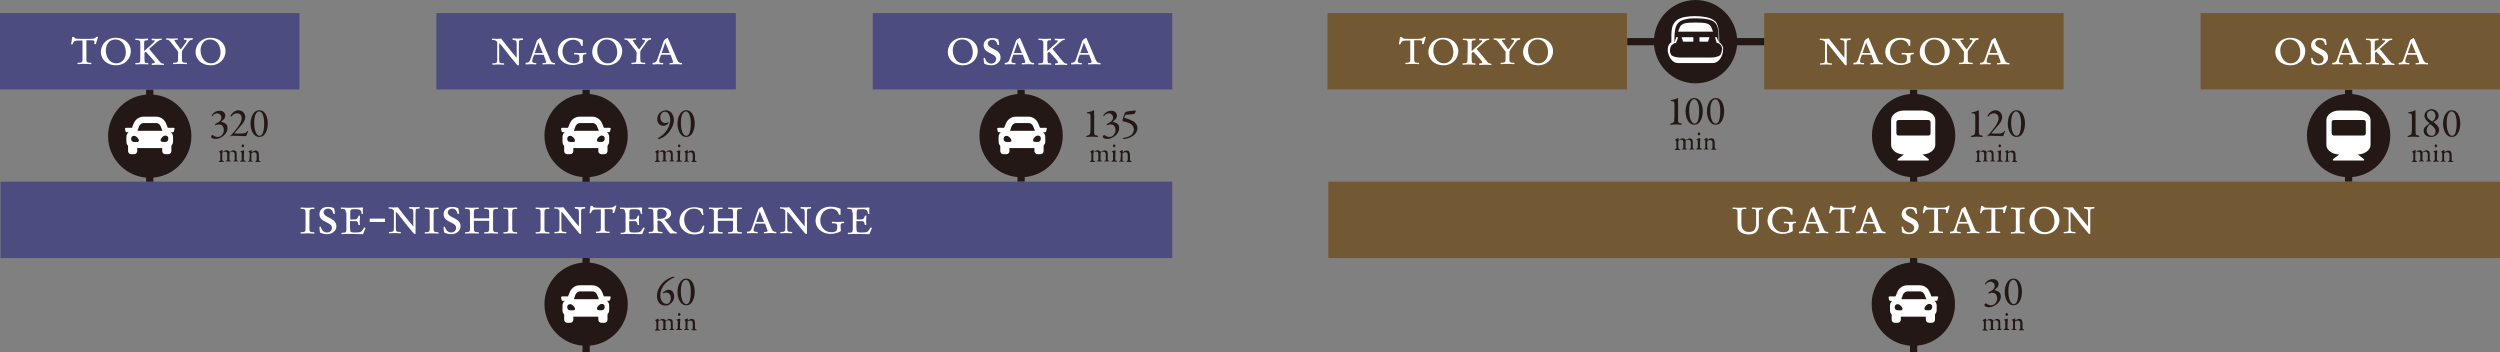 <?xml version="1.0" encoding="utf-8"?>
<!-- Generator: Adobe Illustrator 24.1.2, SVG Export Plug-In . SVG Version: 6.00 Build 0)  -->
<svg version="1.1" id="レイヤー_1" xmlns="http://www.w3.org/2000/svg" xmlns:xlink="http://www.w3.org/1999/xlink" x="0px"
	 y="0px" viewBox="0 0 900 126.9" style="enable-background:new 0 0 900 126.9;" xml:space="preserve">
<rect x="0" y="0" width="900" height="126.9" fill="#808080" stroke="none"/>
<style type="text/css">
	.st0{fill:none;stroke:#231815;stroke-width:2.606;}
	.st1{fill:#4C4C81;}
	.st2{fill:#FFFFFF;}
	.st3{fill:#231815;}
	.st4{fill:#725833;}
</style>
<g>
	<line class="st0" x1="211" y1="32.3" x2="211" y2="126.9"/>
	<line class="st0" x1="367.6" y1="32.3" x2="367.6" y2="65.4"/>
	<rect y="4.7" class="st1" width="107.8" height="27.5"/>
	<rect x="0.2" y="65.4" class="st1" width="421.8" height="27.5"/>
	<rect x="157.1" y="4.7" class="st1" width="107.8" height="27.5"/>
	<rect x="314.2" y="4.7" class="st1" width="107.8" height="27.5"/>
	<g>
		<path class="st2" d="M110,76.5c0-1.1-0.2-1.3-1.6-1.3c-0.1,0-0.2,0-0.2-0.2s0-0.3,0.2-0.3c0.3,0,1.1,0.1,2.3,0.1s2-0.1,2.3-0.1
			c0.1,0,0.2,0.1,0.2,0.3c0,0.2,0,0.2-0.2,0.2c-1.4,0-1.6,0.2-1.6,1.3v5.8c0,1.1,0.2,1.3,1.6,1.3c0.1,0,0.2,0,0.2,0.2s0,0.3-0.2,0.3
			c-0.3,0-1.1-0.1-2.3-0.1s-2,0.1-2.3,0.1c-0.1,0-0.2-0.1-0.2-0.3c0-0.2,0-0.2,0.2-0.2c1.4,0,1.6-0.2,1.6-1.3V76.5z"/>
		<path class="st2" d="M120.6,76.8c0,0.1-0.1,0.2-0.2,0.2c-0.2,0-0.3,0-0.4-0.1c-0.2-1-0.8-1.8-1.9-1.8c-0.9,0-1.6,0.6-1.6,1.3
			c0,2.2,4.6,1.8,4.6,5.1c0,1.5-1.4,2.8-3.4,2.8c-0.9,0-2-0.3-2.5-0.6c-0.1-0.6-0.2-1.3-0.2-2l0.1-0.1h0.1c0.1,0,0.2,0,0.3,0.1
			c0.2,1.1,1.1,2,2.2,2s1.8-0.7,1.8-1.7c0-2.2-4.5-1.8-4.5-4.9c0-1.3,0.9-2.6,3-2.6c1,0,1.8,0.2,2.3,0.5L120.6,76.8z"/>
		<path class="st2" d="M124.5,76.5c0-1.1-0.2-1.3-1.6-1.3c-0.1,0-0.2,0-0.2-0.2s0-0.3,0.2-0.3c0.3,0,1.1,0.1,2.3,0.1
			c2.3,0,4.2-0.1,5.4-0.1c0.1,0,0.1,0.1,0.1,0.2s-0.1,0.3-0.1,1.2c0,0.4,0.1,0.6,0.1,0.7s0,0.1,0,0.2h-0.5c-0.2-1.3-0.3-1.7-2.4-1.7
			c-1.6,0-1.7,0.1-1.7,1.4V79h1.3c0.8,0,1.3-0.1,1.6-1.1c0.1-0.3,0.1-0.3,0.4-0.3c0.2,0,0.2,0,0.2,0.1c0,0.3-0.1,1.5-0.1,2
			c0,0.7,0.1,1,0.1,1.2c0,0.1,0,0.1-0.3,0.1s-0.3,0-0.3-0.1c0-0.3-0.1-0.9-0.4-1.1c-0.2-0.2-0.4-0.2-1.1-0.2H126v2.1
			c0,0.7,0.1,1.6,0.2,1.7c0.2,0.2,0.5,0.3,1.8,0.3c1.2,0,1.4-0.1,1.8-0.2c0.7-0.3,1.2-1.6,1.3-1.6s0.5,0.1,0.5,0.2
			c0,0-0.7,1.6-0.8,1.9s-0.1,0.3-0.2,0.3c-0.8,0-3.9-0.1-5.2-0.1c-1.2,0-2,0.1-2.3,0.1c-0.1,0-0.2-0.1-0.2-0.3c0-0.2,0-0.2,0.2-0.2
			c1.4,0,1.6-0.2,1.6-1.3v-6H124.5z"/>
		<path class="st2" d="M133.1,78.7h5.5v1.2h-5.5V78.7z"/>
		<path class="st2" d="M141.8,75.8c-0.6-0.6-0.8-0.7-1.6-0.7c-0.3,0-0.3,0-0.3-0.2c0-0.3,0-0.3,0.3-0.3s0.7,0.1,1.6,0.1
			c0.5,0,1.2-0.1,1.3-0.1s0.1,0,0.2,0.1c2,2.5,3.6,4.7,5.5,6.8v-5.1c0-1-0.3-1.3-1.3-1.3c-0.1,0-0.2,0-0.2-0.3c0-0.2,0-0.3,0.2-0.3
			c0.3,0,1.1,0.1,1.8,0.1s1.5-0.1,1.6-0.1s0.2,0.1,0.2,0.3c0,0.2-0.1,0.3-0.4,0.3c-1,0-1.1,0.2-1.1,1.3v7.8h-0.5
			c-3.3-3.7-6.1-7.9-6.6-7.9v5.9c0,1.1,0.2,1.3,1.6,1.3c0.1,0,0.2,0,0.2,0.2s0,0.3-0.2,0.3c-0.3,0-1.1-0.1-2-0.1
			c-0.8,0-1.6,0.1-1.9,0.1c-0.1,0-0.2-0.1-0.2-0.3c0-0.2,0-0.2,0.2-0.2c1.4,0,1.6-0.2,1.6-1.3L141.8,75.8L141.8,75.8z"/>
		<path class="st2" d="M154.7,76.5c0-1.1-0.2-1.3-1.6-1.3c-0.1,0-0.2,0-0.2-0.2s0-0.3,0.2-0.3c0.3,0,1.1,0.1,2.3,0.1s2-0.1,2.3-0.1
			c0.1,0,0.2,0.1,0.2,0.3c0,0.2,0,0.2-0.2,0.2c-1.4,0-1.6,0.2-1.6,1.3v5.8c0,1.1,0.2,1.3,1.6,1.3c0.1,0,0.2,0,0.2,0.2s0,0.3-0.2,0.3
			c-0.3,0-1.1-0.1-2.3-0.1s-2,0.1-2.3,0.1c-0.1,0-0.2-0.1-0.2-0.3c0-0.2,0-0.2,0.2-0.2c1.4,0,1.6-0.2,1.6-1.3V76.5z"/>
		<path class="st2" d="M165.3,76.8c0,0.1-0.1,0.2-0.2,0.2c-0.2,0-0.3,0-0.4-0.1c-0.2-1-0.8-1.8-1.9-1.8c-0.9,0-1.6,0.6-1.6,1.3
			c0,2.2,4.6,1.8,4.6,5.1c0,1.5-1.4,2.8-3.4,2.8c-0.9,0-2-0.3-2.5-0.6c-0.1-0.6-0.2-1.3-0.2-2l0.1-0.1h0.1c0.1,0,0.2,0,0.3,0.1
			c0.2,1.1,1.1,2,2.2,2c1.1,0,1.8-0.7,1.8-1.7c0-2.2-4.5-1.8-4.5-4.9c0-1.3,0.9-2.6,3-2.6c1,0,1.8,0.2,2.3,0.5L165.3,76.8z"/>
		<path class="st2" d="M169.2,76.5c0-1.1-0.2-1.3-1.6-1.3c-0.1,0-0.2,0-0.2-0.2s0-0.3,0.2-0.3c0.3,0,1.1,0.1,2.3,0.1s2-0.1,2.3-0.1
			c0.1,0,0.2,0.1,0.2,0.3c0,0.2,0,0.2-0.2,0.2c-1.4,0-1.6,0.2-1.6,1.3v2.1h5.5v-2.1c0-1.1-0.2-1.3-1.6-1.3c-0.1,0-0.2,0-0.2-0.2
			s0-0.3,0.2-0.3c0.3,0,1.1,0.1,2.3,0.1s2-0.1,2.3-0.1c0.1,0,0.2,0.1,0.2,0.3c0,0.2,0,0.2-0.2,0.2c-1.4,0-1.6,0.2-1.6,1.3v5.8
			c0,1.1,0.2,1.3,1.6,1.3c0.1,0,0.2,0,0.2,0.2s0,0.3-0.2,0.3c-0.3,0-1.1-0.1-2.3-0.1s-2,0.1-2.3,0.1c-0.1,0-0.2-0.1-0.2-0.3
			c0-0.2,0-0.2,0.2-0.2c1.4,0,1.6-0.2,1.6-1.3v-2.8h-5.5v2.8c0,1.1,0.2,1.3,1.6,1.3c0.1,0,0.2,0,0.2,0.2s0,0.3-0.2,0.3
			c-0.3,0-1.1-0.1-2.3-0.1s-2,0.1-2.3,0.1c-0.1,0-0.2-0.1-0.2-0.3c0-0.2,0-0.2,0.2-0.2c1.4,0,1.6-0.2,1.6-1.3V76.5z"/>
		<path class="st2" d="M183,76.5c0-1.1-0.2-1.3-1.6-1.3c-0.1,0-0.2,0-0.2-0.2s0-0.3,0.2-0.3c0.3,0,1.1,0.1,2.3,0.1s2-0.1,2.3-0.1
			c0.1,0,0.2,0.1,0.2,0.3c0,0.2,0,0.2-0.2,0.2c-1.4,0-1.6,0.2-1.6,1.3v5.8c0,1.1,0.2,1.3,1.6,1.3c0.1,0,0.2,0,0.2,0.2s0,0.3-0.2,0.3
			c-0.3,0-1.1-0.1-2.3-0.1s-2,0.1-2.3,0.1c-0.1,0-0.2-0.1-0.2-0.3c0-0.2,0-0.2,0.2-0.2c1.4,0,1.6-0.2,1.6-1.3V76.5z"/>
		<path class="st2" d="M194.6,76.5c0-1.1-0.2-1.3-1.6-1.3c-0.1,0-0.2,0-0.2-0.2s0-0.3,0.2-0.3c0.3,0,1.1,0.1,2.3,0.1s2-0.1,2.3-0.1
			c0.1,0,0.2,0.1,0.2,0.3c0,0.2,0,0.2-0.2,0.2c-1.4,0-1.6,0.2-1.6,1.3v5.8c0,1.1,0.2,1.3,1.6,1.3c0.1,0,0.2,0,0.2,0.2s0,0.3-0.2,0.3
			c-0.3,0-1.1-0.1-2.3-0.1s-2,0.1-2.3,0.1c-0.1,0-0.2-0.1-0.2-0.3c0-0.2,0-0.2,0.2-0.2c1.4,0,1.6-0.2,1.6-1.3V76.5z"/>
		<path class="st2" d="M201.4,75.8c-0.6-0.6-0.8-0.7-1.6-0.7c-0.3,0-0.3,0-0.3-0.2c0-0.3,0-0.3,0.3-0.3s0.7,0.1,1.6,0.1
			c0.5,0,1.2-0.1,1.3-0.1s0.1,0,0.2,0.1c2,2.5,3.6,4.7,5.5,6.8v-5.1c0-1-0.3-1.3-1.3-1.3c-0.1,0-0.2,0-0.2-0.3c0-0.2,0-0.3,0.2-0.3
			c0.3,0,1.1,0.1,1.8,0.1s1.5-0.1,1.6-0.1s0.2,0.1,0.2,0.3c0,0.2-0.1,0.3-0.4,0.3c-1,0-1.1,0.2-1.1,1.3v7.8h-0.5
			c-3.3-3.7-6.1-7.9-6.6-7.9v5.9c0,1.1,0.2,1.3,1.6,1.3c0.1,0,0.2,0,0.2,0.2s0,0.3-0.2,0.3c-0.3,0-1.1-0.1-2-0.1
			c-0.8,0-1.6,0.1-1.9,0.1c-0.1,0-0.2-0.1-0.2-0.3c0-0.2,0-0.2,0.2-0.2c1.4,0,1.6-0.2,1.6-1.3L201.4,75.8L201.4,75.8z"/>
		<path class="st2" d="M216.1,75.4c-0.5,0-0.9,0-1.3,0c-1.3,0-1.6,0.2-2,1.1c-0.1,0.3-0.2,0.3-0.2,0.3c-0.1,0-0.3,0-0.4-0.1l0.4-2.5
			c0-0.1,0-0.1,0.3-0.1s0.4,0,0.5,0.2c0.2,0.5,0.4,0.5,4.7,0.5c2.3,0,2.6-0.1,3.1-0.6c0.1-0.1,0.2-0.2,0.3-0.2s0.4,0.1,0.4,0.1
			c0,0.1-0.4,1.3-0.8,2.6H221c-0.1,0-0.3,0-0.5-0.1c0.1-0.2,0.1-0.7,0.1-0.8c0-0.3-0.1-0.5-1.3-0.5c-0.3,0-1,0-1.6,0v6.8
			c0,1.1,0.2,1.3,1.6,1.3c0.1,0,0.2,0,0.2,0.2s0,0.3-0.2,0.3c-0.3,0-1.1-0.1-2.3-0.1s-2,0.1-2.3,0.1c-0.1,0-0.2-0.1-0.2-0.3
			c0-0.2,0-0.2,0.2-0.2c1.4,0,1.6-0.2,1.6-1.3v-6.7H216.1z"/>
		<path class="st2" d="M225,76.5c0-1.1-0.2-1.3-1.6-1.3c-0.1,0-0.2,0-0.2-0.2s0-0.3,0.2-0.3c0.3,0,1.1,0.1,2.3,0.1
			c2.3,0,4.2-0.1,5.4-0.1c0.1,0,0.1,0.1,0.1,0.2s-0.1,0.3-0.1,1.2c0,0.4,0.1,0.6,0.1,0.7s0,0.1,0,0.2h-0.5c-0.2-1.3-0.3-1.7-2.4-1.7
			c-1.6,0-1.7,0.1-1.7,1.4V79h1.3c0.8,0,1.3-0.1,1.6-1.1c0.1-0.3,0.1-0.3,0.4-0.3c0.2,0,0.2,0,0.2,0.1c0,0.3-0.1,1.5-0.1,2
			c0,0.7,0.1,1,0.1,1.2c0,0.1,0,0.1-0.3,0.1s-0.3,0-0.3-0.1c0-0.3-0.1-0.9-0.4-1.1c-0.2-0.2-0.4-0.2-1.1-0.2h-1.5v2.1
			c0,0.7,0.1,1.6,0.2,1.7c0.2,0.2,0.5,0.3,1.8,0.3c1.2,0,1.4-0.1,1.8-0.2c0.7-0.3,1.2-1.6,1.3-1.6s0.5,0.1,0.5,0.2
			c0,0-0.7,1.6-0.8,1.9s-0.1,0.3-0.2,0.3c-0.8,0-3.9-0.1-5.2-0.1c-1.2,0-2,0.1-2.3,0.1c-0.1,0-0.2-0.1-0.2-0.3c0-0.2,0-0.2,0.2-0.2
			c1.4,0,1.6-0.2,1.6-1.3v-6H225z"/>
		<path class="st2" d="M235.2,76.5c0-1.1-0.2-1.3-1.6-1.3c-0.1,0-0.2,0-0.2-0.2s0-0.3,0.2-0.3c0.3,0,1.1,0.1,2.3,0.1
			c0.8,0,1.6-0.1,2.5-0.1c2,0,3.2,0.9,3.2,2.2c0,1.2-1.1,2-2.5,2.2c0.8,0.6,1.6,1.8,2.2,2.6c1.1,1.5,1.4,1.8,2.1,1.8
			c0.1,0,0.2,0,0.2,0.2c0,0.4,0,0.4-0.1,0.4s-0.3-0.1-1.1-0.1c-0.5,0-0.9,0.1-1,0.1s-1.1-1.1-1.7-2.1c-1.7-2.6-1.9-2.6-3-2.6v2.8
			c0,1.1,0.2,1.3,1.6,1.3c0.1,0,0.2,0,0.2,0.2s0,0.3-0.2,0.3c-0.3,0-1.1-0.1-2.3-0.1s-2,0.1-2.3,0.1c-0.1,0-0.2-0.1-0.2-0.3
			c0-0.2,0-0.2,0.2-0.2c1.4,0,1.6-0.2,1.6-1.3L235.2,76.5L235.2,76.5z M236.7,78.8c0.2,0,0.4,0,0.7,0c1.9,0,2.6-0.9,2.6-1.9
			s-1-1.7-2.2-1.7c-1.1,0-1.2,0.4-1.2,2C236.7,78.2,236.7,78.5,236.7,78.8z"/>
		<path class="st2" d="M252.7,77.2c-0.4-1.2-1.1-2.1-3-2.1c-2.3,0-3.4,2.1-3.4,3.9c0,2.1,1.3,4.7,3.8,4.7c1,0,2-0.3,2.5-1.4l0.5-1.1
			l0.5,0.1c-0.2,0.6-0.4,1.6-0.5,2.4c-1,0.4-2.3,0.7-3,0.7c-3.6,0-5.5-2.4-5.5-4.7c0-2.8,2.1-5.1,5.3-5.1c1,0,2.1,0.2,3.1,0.6
			c0,0.5,0.1,1.6,0.3,2.2h-0.6V77.2z"/>
		<path class="st2" d="M257,76.5c0-1.1-0.2-1.3-1.6-1.3c-0.1,0-0.2,0-0.2-0.2s0-0.3,0.2-0.3c0.3,0,1.1,0.1,2.3,0.1
			c1.2,0,2-0.1,2.3-0.1c0.1,0,0.2,0.1,0.2,0.3c0,0.2,0,0.2-0.2,0.2c-1.4,0-1.6,0.2-1.6,1.3v2.1h5.5v-2.1c0-1.1-0.2-1.3-1.6-1.3
			c-0.1,0-0.2,0-0.2-0.2s0-0.3,0.2-0.3c0.3,0,1.1,0.1,2.3,0.1s2-0.1,2.3-0.1c0.1,0,0.2,0.1,0.2,0.3c0,0.2,0,0.2-0.2,0.2
			c-1.4,0-1.6,0.2-1.6,1.3v5.8c0,1.1,0.2,1.3,1.6,1.3c0.1,0,0.2,0,0.2,0.2s0,0.3-0.2,0.3c-0.3,0-1.1-0.1-2.3-0.1s-2,0.1-2.3,0.1
			c-0.1,0-0.2-0.1-0.2-0.3c0-0.2,0-0.2,0.2-0.2c1.4,0,1.6-0.2,1.6-1.3v-2.8h-5.5v2.8c0,1.1,0.2,1.3,1.6,1.3c0.1,0,0.2,0,0.2,0.2
			s0,0.3-0.2,0.3c-0.3,0-1.1-0.1-2.3-0.1c-1.2,0-2,0.1-2.3,0.1c-0.1,0-0.2-0.1-0.2-0.3c0-0.2,0-0.2,0.2-0.2c1.4,0,1.6-0.2,1.6-1.3
			L257,76.5L257,76.5z"/>
		<path class="st2" d="M273,75.4c0.1-0.3,1.3-1,1.3-1c0.1,0,0.1,0.1,0.6,1.2l2.9,6.8c0.3,0.8,0.8,1.1,1.6,1.1c0.1,0,0.1,0,0.1,0.2
			c0,0.3,0,0.3-0.2,0.3c-0.1,0-0.9-0.1-1.6-0.1c-1.5,0-2.2,0.1-2.5,0.1c-0.2,0-0.2-0.1-0.2-0.3c0-0.1,0.1-0.2,0.2-0.2s0.1,0,0.3,0
			c0.6,0,0.8-0.1,0.8-0.5c0-0.1-0.1-0.3-0.2-0.6l-0.7-1.9H272c-0.5,1.3-0.7,1.7-0.7,2.3c0,0.6,0.5,0.7,1.4,0.7
			c0,0.1,0.1,0.2,0.1,0.2c0,0.2-0.1,0.3-0.2,0.3s-0.6-0.1-1.6-0.1c-0.3,0-1.8,0.1-1.9,0.1c-0.2,0-0.2,0-0.2-0.3c0-0.1,0-0.2,0.1-0.3
			c0.8,0,1.3-0.2,1.6-1.1L273,75.4z M272.2,79.9h2.9l-1.6-3.8L272.2,79.9z"/>
		<path class="st2" d="M282.7,75.8c-0.6-0.6-0.8-0.7-1.6-0.7c-0.3,0-0.3,0-0.3-0.2c0-0.3,0-0.3,0.3-0.3s0.7,0.1,1.6,0.1
			c0.5,0,1.2-0.1,1.3-0.1c0.1,0,0.1,0,0.2,0.1c2,2.5,3.6,4.7,5.5,6.8v-5.1c0-1-0.3-1.3-1.3-1.3c-0.1,0-0.2,0-0.2-0.3
			c0-0.2,0-0.3,0.2-0.3c0.3,0,1.1,0.1,1.8,0.1c0.7,0,1.5-0.1,1.6-0.1s0.2,0.1,0.2,0.3c0,0.2-0.1,0.3-0.4,0.3c-1,0-1.1,0.2-1.1,1.3
			v7.8H290c-3.3-3.7-6.1-7.9-6.6-7.9v5.9c0,1.1,0.2,1.3,1.6,1.3c0.1,0,0.2,0,0.2,0.2s0,0.3-0.2,0.3c-0.3,0-1.1-0.1-2-0.1
			c-0.8,0-1.6,0.1-1.9,0.1c-0.1,0-0.2-0.1-0.2-0.3c0-0.2,0-0.2,0.2-0.2c1.4,0,1.6-0.2,1.6-1.3V75.8z"/>
		<path class="st2" d="M302.7,82.8c0,0.1,0,0.3,0,0.3c0,0.3-1.9,1.1-3.6,1.1c-3.6,0-5.5-2.4-5.5-4.7c0-2.8,2.1-5.1,5.3-5.1
			c1.5,0,3,0.4,3.7,0.8c0,0.4,0,0.6,0,0.9c0,0.6,0,0.9,0,1.2c-0.1,0-0.2,0-0.3,0s-0.2,0-0.3,0c-0.2-1.4-1.6-2.2-2.8-2.2
			c-2.5,0-3.9,2.1-3.9,4.2c0,2.6,1.8,4.3,3.9,4.3c1.6,0,2.2-0.5,2.2-1.6c0-1.4-0.1-1.6-1.2-1.6c-0.7,0-0.7,0-0.7-0.1v-0.4
			c0-0.1,0-0.1,0-0.1c0.1,0,0.4,0.1,2.1,0.1c1.1,0,2-0.1,2.1-0.1s0.2,0.1,0.2,0.3c0,0.1,0,0.2-0.1,0.2c-1,0-1.2,0.3-1.2,1
			L302.7,82.8L302.7,82.8z"/>
		<path class="st2" d="M306.8,76.5c0-1.1-0.2-1.3-1.6-1.3c-0.1,0-0.2,0-0.2-0.2s0-0.3,0.2-0.3c0.3,0,1.1,0.1,2.3,0.1
			c2.3,0,4.2-0.1,5.4-0.1c0.1,0,0.1,0.1,0.1,0.2s-0.1,0.3-0.1,1.2c0,0.4,0.1,0.6,0.1,0.7s0,0.1,0,0.2h-0.5c-0.2-1.3-0.3-1.7-2.4-1.7
			c-1.6,0-1.7,0.1-1.7,1.4V79h1.3c0.8,0,1.3-0.1,1.6-1.1c0.1-0.3,0.1-0.3,0.4-0.3c0.2,0,0.2,0,0.2,0.1c0,0.3-0.1,1.5-0.1,2
			c0,0.7,0.1,1,0.1,1.2c0,0.1,0,0.1-0.3,0.1s-0.3,0-0.3-0.1c0-0.3-0.1-0.9-0.4-1.1c-0.2-0.2-0.4-0.2-1.1-0.2h-1.5v2.1
			c0,0.7,0.1,1.6,0.2,1.7c0.2,0.2,0.5,0.3,1.8,0.3c1.2,0,1.4-0.1,1.8-0.2c0.7-0.3,1.2-1.6,1.3-1.6c0.1,0,0.5,0.1,0.5,0.2
			c0,0-0.7,1.6-0.8,1.9c-0.1,0.3-0.1,0.3-0.2,0.3c-0.8,0-3.9-0.1-5.2-0.1c-1.2,0-2,0.1-2.3,0.1c-0.1,0-0.2-0.1-0.2-0.3
			c0-0.2,0-0.2,0.2-0.2c1.4,0,1.6-0.2,1.6-1.3v-6H306.8z"/>
	</g>
	<g>
		<path class="st2" d="M29.5,14.6c-0.5,0-0.9,0-1.3,0c-1.3,0-1.6,0.2-2,1.1C26.1,16,26,16,26,16c-0.1,0-0.3,0-0.4-0.1l0.4-2.5
			c0-0.1,0-0.1,0.3-0.1s0.4,0,0.5,0.2C27,14,27.2,14,31.5,14c2.3,0,2.6-0.1,3.1-0.6c0.1-0.1,0.2-0.2,0.3-0.2s0.4,0.1,0.4,0.1
			c0,0.1-0.4,1.3-0.8,2.6h-0.1c-0.1,0-0.3,0-0.5-0.1C34,15.6,34,15.1,34,15c0-0.3-0.1-0.5-1.3-0.5c-0.3,0-1,0-1.6,0v6.8
			c0,1.1,0.2,1.3,1.6,1.3c0.1,0,0.2,0,0.2,0.2s0,0.3-0.2,0.3c-0.3,0-1.1-0.1-2.3-0.1s-2,0.1-2.3,0.1c-0.1,0-0.2-0.1-0.2-0.3
			c0-0.2,0-0.2,0.2-0.2c1.4,0,1.6-0.2,1.6-1.3v-6.7H29.5z"/>
		<path class="st2" d="M41.6,13.6c3.6,0,5.5,2.4,5.5,4.8c0,2.7-2.1,5.1-5.3,5.1c-3.6,0-5.5-2.4-5.5-4.7C36.3,16,38.4,13.6,41.6,13.6
			z M41.9,22.8c2.3,0,3.4-2.1,3.4-3.9c0-2.6-1.4-4.7-3.8-4.7c-2.3,0-3.4,2-3.4,3.9C38.1,20.3,39.3,22.8,41.9,22.8z"/>
		<path class="st2" d="M50.5,15.7c0-1.1-0.2-1.3-1.6-1.3c-0.1,0-0.2,0-0.2-0.2s0-0.3,0.2-0.3c0.8,0,1.5,0.1,2.3,0.1
			c0.6,0,1.3-0.1,1.9-0.1c0.2,0,0.2,0,0.2,0.4c0,0.1,0,0.2-0.2,0.2c-1.1,0-1.2,0.1-1.2,1.1v2.8l3.1-2.8c0.6-0.6,0.7-0.7,0.7-0.9
			s-0.1-0.2-1-0.2c0,0-0.1-0.1-0.1-0.3s0-0.3,0.2-0.3s0.8,0.1,1.6,0.1c1,0,1.4-0.1,1.7-0.1c0.1,0,0.1,0.1,0.1,0.3s0,0.2-0.2,0.2
			h-0.2c-0.4,0-0.9,0.3-2.3,1.6l-1.8,1.6l3.8,4.6c0.4,0.5,0.7,0.7,1.3,0.7c0.1,0,0.2,0.1,0.2,0.2c0,0.3,0,0.3-0.1,0.3
			c-0.2,0-1.1-0.1-2-0.1s-1.7,0.1-2.2,0.1c-0.1-0.1-0.1-0.2-0.1-0.3c0-0.2,0.1-0.3,0.2-0.3c0.7,0,0.9-0.1,0.9-0.3
			c0-0.3-0.4-0.7-0.6-1l-2.6-2.9L52,19v1.6c0,1.9,0,2.1,1.1,2.1h0.2c0,0,0.1,0.2,0.1,0.3c0,0.1,0,0.2-0.1,0.2
			c-0.2,0-0.9-0.1-2.1-0.1s-2,0.1-2.3,0.1c-0.1,0-0.2-0.1-0.2-0.3c0-0.2,0-0.2,0.2-0.2c1.4,0,1.6-0.2,1.6-1.3V15.7z"/>
		<path class="st2" d="M64.2,19.1c0-0.4-0.1-0.5-0.3-0.8l-2.5-3.2c-0.5-0.6-0.7-0.8-1.4-0.8c-0.1,0-0.2,0-0.2-0.2
			c0-0.3,0-0.3,0.2-0.3s1.1,0.1,2.1,0.1s1.7-0.1,1.8-0.1s0.1,0.1,0.1,0.3s0,0.2-0.2,0.2c-0.9,0-1,0.1-1,0.2c0,0.1,0.2,0.5,0.5,0.9
			l1.6,2.2c0.1,0.1,0.1,0.1,0.2,0.1s0.1-0.1,1.6-2.1c0.3-0.4,0.5-0.9,0.5-1c0-0.2-0.1-0.3-0.8-0.3c-0.2,0-0.2,0-0.2-0.2
			c0-0.4,0-0.4,0.1-0.4s0.7,0.1,1.6,0.1c0.6,0,1.2-0.1,1.3-0.1c0.1,0,0.2,0,0.2,0.3c0,0.2-0.1,0.3-0.2,0.3c-0.7,0-1,0.3-1.5,1
			l-1.8,2.5c-0.4,0.5-0.4,0.7-0.4,1.4v2.1c0,1.1,0.2,1.3,1.6,1.3c0.1,0,0.2,0,0.2,0.2s0,0.3-0.2,0.3c-0.3,0-1.1-0.1-2.3-0.1
			c-1.2,0-2,0.1-2.3,0.1c-0.1,0-0.2-0.1-0.2-0.3c0-0.2,0-0.2,0.2-0.2c1.4,0,1.6-0.2,1.6-1.3v-2.2H64.2z"/>
		<path class="st2" d="M75.7,13.6c3.6,0,5.5,2.4,5.5,4.8c0,2.7-2.1,5.1-5.3,5.1c-3.6,0-5.5-2.4-5.5-4.7C70.4,16,72.5,13.6,75.7,13.6
			z M76,22.8c2.3,0,3.4-2.1,3.4-3.9c0-2.6-1.4-4.7-3.8-4.7c-2.3,0-3.4,2-3.4,3.9C72.2,20.3,73.5,22.8,76,22.8z"/>
	</g>
	<g>
		<path class="st2" d="M179,15.1c-0.6-0.6-0.8-0.7-1.6-0.7c-0.3,0-0.3,0-0.3-0.2c0-0.3,0-0.3,0.3-0.3s0.7,0.1,1.6,0.1
			c0.5,0,1.2-0.1,1.3-0.1s0.1,0,0.2,0.1c2,2.5,3.6,4.7,5.5,6.8v-5.1c0-1-0.3-1.3-1.3-1.3c-0.1,0-0.2,0-0.2-0.3c0-0.2,0-0.3,0.2-0.3
			c0.3,0,1.1,0.1,1.8,0.1s1.5-0.1,1.6-0.1s0.2,0.1,0.2,0.3s-0.1,0.3-0.4,0.3c-1,0-1.1,0.2-1.1,1.3v7.8h-0.5
			c-3.3-3.7-6.1-7.9-6.6-7.9v5.9c0,1.1,0.2,1.3,1.6,1.3c0.1,0,0.2,0,0.2,0.2s0,0.3-0.2,0.3c-0.3,0-1.1-0.1-2-0.1
			c-0.8,0-1.6,0.1-1.9,0.1c-0.1,0-0.2-0.1-0.2-0.3c0-0.2,0-0.2,0.2-0.2c1.4,0,1.6-0.2,1.6-1.3L179,15.1L179,15.1z"/>
		<path class="st2" d="M193.3,14.6c0.1-0.3,1.3-1,1.3-1c0.1,0,0.1,0.1,0.6,1.2l2.9,6.8c0.3,0.8,0.8,1.1,1.6,1.1c0.1,0,0.1,0,0.1,0.2
			c0,0.3,0,0.3-0.2,0.3c-0.1,0-0.9-0.1-1.6-0.1c-1.5,0-2.2,0.1-2.5,0.1c-0.2,0-0.2-0.1-0.2-0.3c0-0.1,0.1-0.2,0.2-0.2
			c0.1,0,0.1,0,0.3,0c0.6,0,0.8-0.1,0.8-0.5c0-0.1-0.1-0.3-0.2-0.6l-0.7-1.9h-3.4c-0.5,1.3-0.7,1.7-0.7,2.3c0,0.6,0.5,0.7,1.4,0.7
			c0,0.1,0.1,0.2,0.1,0.2c0,0.2-0.1,0.3-0.2,0.3c-0.1,0-0.6-0.1-1.6-0.1c-0.3,0-1.8,0.1-1.9,0.1c-0.2,0-0.2,0-0.2-0.3
			c0-0.1,0-0.2,0.1-0.3c0.8,0,1.3-0.2,1.6-1.1L193.3,14.6z M192.5,19.1h2.9l-1.6-3.8L192.5,19.1z"/>
		<path class="st2" d="M209.9,22c0,0.1,0,0.3,0,0.3c0,0.3-1.9,1.1-3.6,1.1c-3.6,0-5.5-2.4-5.5-4.7c0-2.8,2.1-5.1,5.3-5.1
			c1.5,0,3,0.4,3.7,0.8c0,0.4,0,0.6,0,0.9c0,0.6,0,0.9,0,1.2c-0.1,0-0.2,0-0.3,0s-0.2,0-0.3,0c-0.2-1.4-1.6-2.2-2.8-2.2
			c-2.5,0-3.9,2.1-3.9,4.2c0,2.6,1.8,4.3,3.9,4.3c1.6,0,2.2-0.5,2.2-1.6c0-1.4-0.1-1.6-1.2-1.6c-0.7,0-0.7,0-0.7-0.1v-0.4
			c0-0.1,0-0.1,0-0.1c0.1,0,0.4,0.1,2.1,0.1c1.1,0,2-0.1,2.1-0.1s0.2,0.1,0.2,0.3c0,0.1,0,0.2-0.1,0.2c-1,0-1.2,0.3-1.2,1V22H209.9z
			"/>
		<path class="st2" d="M218.5,13.6c3.6,0,5.5,2.4,5.5,4.8c0,2.7-2.1,5.1-5.3,5.1c-3.6,0-5.5-2.4-5.5-4.7
			C213.2,16,215.3,13.6,218.5,13.6z M218.8,22.8c2.3,0,3.4-2.1,3.4-3.9c0-2.6-1.4-4.7-3.8-4.7c-2.3,0-3.4,2-3.4,3.9
			C215,20.3,216.2,22.8,218.8,22.8z"/>
		<path class="st2" d="M229.2,19.1c0-0.4-0.1-0.5-0.3-0.8l-2.5-3.2c-0.5-0.6-0.7-0.8-1.4-0.8c-0.1,0-0.2,0-0.2-0.2
			c0-0.3,0-0.3,0.2-0.3s1.1,0.1,2.1,0.1s1.7-0.1,1.8-0.1s0.1,0.1,0.1,0.3s0,0.2-0.2,0.2c-0.9,0-1,0.1-1,0.2c0,0.1,0.2,0.5,0.5,0.9
			l1.6,2.2c0.1,0.1,0.1,0.1,0.2,0.1c0.1,0,0.1-0.1,1.6-2.1c0.3-0.4,0.5-0.9,0.5-1c0-0.2-0.1-0.3-0.8-0.3c-0.2,0-0.2,0-0.2-0.2
			c0-0.4,0-0.4,0.1-0.4s0.7,0.1,1.6,0.1c0.6,0,1.2-0.1,1.3-0.1s0.2,0,0.2,0.3c0,0.2-0.1,0.3-0.2,0.3c-0.7,0-1,0.3-1.5,1l-1.8,2.5
			c-0.4,0.5-0.4,0.7-0.4,1.4v2.1c0,1.1,0.2,1.3,1.6,1.3c0.1,0,0.2,0,0.2,0.2s0,0.3-0.2,0.3c-0.3,0-1.1-0.1-2.3-0.1s-2,0.1-2.3,0.1
			c-0.1,0-0.2-0.1-0.2-0.3c0-0.2,0-0.2,0.2-0.2c1.4,0,1.6-0.2,1.6-1.3L229.2,19.1L229.2,19.1z"/>
		<path class="st2" d="M239,14.6c0.1-0.3,1.3-1,1.3-1c0.1,0,0.1,0.1,0.6,1.2l2.9,6.8c0.3,0.8,0.8,1.1,1.6,1.1c0.1,0,0.1,0,0.1,0.2
			c0,0.3,0,0.3-0.2,0.3c-0.1,0-0.9-0.1-1.6-0.1c-1.5,0-2.2,0.1-2.5,0.1c-0.2,0-0.2-0.1-0.2-0.3c0-0.1,0.1-0.2,0.2-0.2
			c0.1,0,0.1,0,0.3,0c0.6,0,0.8-0.1,0.8-0.5c0-0.1-0.1-0.3-0.2-0.6l-0.7-1.9H238c-0.5,1.3-0.7,1.7-0.7,2.3c0,0.6,0.5,0.7,1.4,0.7
			c0,0.1,0.1,0.2,0.1,0.2c0,0.2-0.1,0.3-0.2,0.3c-0.1,0-0.6-0.1-1.6-0.1c-0.3,0-1.8,0.1-1.9,0.1c-0.2,0-0.2,0-0.2-0.3
			c0-0.1,0-0.2,0.1-0.3c0.8,0,1.3-0.2,1.6-1.1L239,14.6z M238.2,19.1h2.9l-1.6-3.8L238.2,19.1z"/>
	</g>
	<g>
		<path class="st2" d="M346.5,13.6c3.6,0,5.5,2.4,5.5,4.8c0,2.7-2.1,5.1-5.3,5.1c-3.6,0-5.5-2.4-5.5-4.7
			C341.2,16,343.3,13.6,346.5,13.6z M346.8,22.8c2.3,0,3.4-2.1,3.4-3.9c0-2.6-1.4-4.7-3.8-4.7c-2.3,0-3.4,2-3.4,3.9
			C343,20.3,344.2,22.8,346.8,22.8z"/>
		<path class="st2" d="M359.7,16c0,0.1-0.1,0.2-0.2,0.2c-0.2,0-0.3,0-0.4-0.1c-0.2-1-0.8-1.8-1.9-1.8c-0.9,0-1.6,0.6-1.6,1.3
			c0,2.2,4.6,1.8,4.6,5.1c0,1.5-1.4,2.8-3.4,2.8c-0.9,0-2-0.3-2.5-0.6c-0.1-0.6-0.2-1.3-0.2-2l0.1-0.1h0.1c0.1,0,0.2,0,0.3,0.1
			c0.2,1.1,1.1,2,2.2,2s1.8-0.7,1.8-1.7c0-2.2-4.5-1.8-4.5-4.9c0-1.3,0.9-2.6,3-2.6c1,0,1.8,0.2,2.3,0.5L359.7,16z"/>
		<path class="st2" d="M365.8,14.6c0.1-0.3,1.3-1,1.3-1c0.1,0,0.1,0.1,0.6,1.2l2.9,6.8c0.3,0.8,0.8,1.1,1.6,1.1c0.1,0,0.1,0,0.1,0.2
			c0,0.3,0,0.3-0.2,0.3c-0.1,0-0.9-0.1-1.6-0.1c-1.5,0-2.2,0.1-2.5,0.1c-0.2,0-0.2-0.1-0.2-0.3c0-0.1,0.1-0.2,0.2-0.2s0.1,0,0.3,0
			c0.6,0,0.8-0.1,0.8-0.5c0-0.1-0.1-0.3-0.2-0.6l-0.7-1.9h-3.4c-0.5,1.3-0.7,1.7-0.7,2.3c0,0.6,0.5,0.7,1.4,0.7
			c0,0.1,0.1,0.2,0.1,0.2c0,0.2-0.1,0.3-0.2,0.3s-0.6-0.1-1.6-0.1c-0.3,0-1.8,0.1-1.9,0.1c-0.2,0-0.2,0-0.2-0.3c0-0.1,0-0.2,0.1-0.3
			c0.8,0,1.3-0.2,1.6-1.1L365.8,14.6z M365,19.1h2.9l-1.6-3.8L365,19.1z"/>
		<path class="st2" d="M375.6,15.7c0-1.1-0.2-1.3-1.6-1.3c-0.1,0-0.2,0-0.2-0.2s0-0.3,0.2-0.3c0.8,0,1.5,0.1,2.3,0.1
			c0.6,0,1.3-0.1,1.9-0.1c0.2,0,0.2,0,0.2,0.4c0,0.1,0,0.2-0.2,0.2c-1.1,0-1.2,0.1-1.2,1.1v2.8l3.1-2.8c0.6-0.6,0.7-0.7,0.7-0.9
			s-0.1-0.2-1-0.2c0,0-0.1-0.1-0.1-0.3s0-0.3,0.2-0.3s0.8,0.1,1.6,0.1c1,0,1.4-0.1,1.7-0.1c0.1,0,0.1,0.1,0.1,0.3s0,0.2-0.2,0.2H383
			c-0.4,0-0.9,0.3-2.3,1.6l-1.8,1.6l3.8,4.6c0.4,0.5,0.7,0.7,1.3,0.7c0.1,0,0.2,0.1,0.2,0.2c0,0.3,0,0.3-0.1,0.3
			c-0.2,0-1.1-0.1-2-0.1s-1.7,0.1-2.2,0.1c-0.1-0.1-0.1-0.2-0.1-0.3c0-0.2,0.1-0.3,0.2-0.3c0.7,0,0.9-0.1,0.9-0.3
			c0-0.3-0.4-0.7-0.6-1l-2.6-2.9l-0.6,0.5v1.6c0,1.9,0,2.1,1.1,2.1h0.2c0,0,0.1,0.2,0.1,0.3c0,0.1,0,0.2-0.1,0.2
			c-0.2,0-0.9-0.1-2.1-0.1s-2,0.1-2.3,0.1c-0.1,0-0.2-0.1-0.2-0.3c0-0.2,0-0.2,0.2-0.2c1.4,0,1.6-0.2,1.6-1.3V15.7z"/>
		<path class="st2" d="M389.7,14.6c0.1-0.3,1.3-1,1.3-1c0.1,0,0.1,0.1,0.6,1.2l2.9,6.8c0.3,0.8,0.8,1.1,1.6,1.1c0.1,0,0.1,0,0.1,0.2
			c0,0.3,0,0.3-0.2,0.3c-0.1,0-0.9-0.1-1.6-0.1c-1.5,0-2.2,0.1-2.5,0.1c-0.2,0-0.2-0.1-0.2-0.3c0-0.1,0.1-0.2,0.2-0.2s0.1,0,0.3,0
			c0.6,0,0.8-0.1,0.8-0.5c0-0.1-0.1-0.3-0.2-0.6l-0.7-1.9h-3.4c-0.5,1.3-0.7,1.7-0.7,2.3c0,0.6,0.5,0.7,1.4,0.7
			c0,0.1,0.1,0.2,0.1,0.2c0,0.2-0.1,0.3-0.2,0.3s-0.6-0.1-1.6-0.1c-0.3,0-1.8,0.1-1.9,0.1c-0.2,0-0.2,0-0.2-0.3c0-0.1,0-0.2,0.1-0.3
			c0.8,0,1.3-0.2,1.6-1.1L389.7,14.6z M388.9,19.1h2.9l-1.6-3.8L388.9,19.1z"/>
	</g>
	<line class="st0" x1="53.9" y1="32.3" x2="53.9" y2="65.4"/>
	<circle class="st3" cx="53.9" cy="49" r="15"/>
	<g>
		<path class="st3" d="M81.1,41.6c0,0.6-0.3,1.1-0.5,1.3c-0.3,0.3-0.5,0.5-0.9,0.8c0,0.1,0,0.1,0,0.2c0.5,0.1,1.3,0.3,1.8,0.9
			c0.3,0.3,0.4,0.8,0.4,1.4c0,1.2-0.9,2.5-2.2,3.2c-0.8,0.5-1.6,0.6-2.2,0.6c-0.8,0-1.5-0.3-1.5-0.8c0-0.1,0.1-0.3,0.1-0.3
			c0.1-0.2,0.3-0.3,0.4-0.3s0.2,0.1,0.4,0.2c0.5,0.4,1,0.5,1.5,0.5c0.3,0,0.9-0.1,1.2-0.4c0.7-0.6,1-1.4,1-2s-0.2-1.2-0.5-1.6
			s-0.8-0.5-1.4-0.5c-0.2,0-0.8,0.1-1.2,0.3c-0.1,0-0.1,0-0.1-0.1s0.1-0.3,0.2-0.4c0.2-0.1,0.4-0.3,0.7-0.4c1.1-0.6,1.4-1.2,1.4-1.9
			c0-0.8-0.7-1.5-1.5-1.5c-0.6,0-1.2,0.3-1.6,0.8c-0.2,0.2-0.3,0.3-0.3,0.3c-0.1,0-0.1-0.1-0.1-0.2c0-0.2,0.3-0.7,0.8-1.1
			c0.5-0.4,1.1-0.7,1.8-0.7C80.4,39.7,81.1,40.8,81.1,41.6z"/>
		<path class="st3" d="M82.9,49c0-0.1,0.1-0.2,0.2-0.3c0.7-0.6,1.7-1.9,2.4-2.8c0.8-1.1,1.5-2.3,1.5-3.3c0-1.3-0.8-1.8-1.7-1.8
			c-0.9,0-1.5,0.5-1.8,0.9c-0.2,0.2-0.3,0.3-0.3,0.3S83,41.9,83,41.8c0-0.1,0-0.3,0.2-0.5c0.7-1,1.6-1.6,2.7-1.6
			c1.4,0,2.4,1.2,2.4,2.5c0,0.9-0.6,1.9-1.2,2.6c-0.8,1-1.7,2-2.7,3.1V48c0.6,0.1,2.9,0.1,3.4,0s0.7-0.2,1.1-0.6
			c0.1-0.1,0.2-0.3,0.3-0.3c0.1,0,0.2,0.2,0,0.5c-0.3,0.6-0.4,0.9-0.5,1.3c0,0.1-0.2,0.1-0.2,0.1c-0.1,0-3.1-0.1-3.8-0.1
			c-0.3,0-1,0-1.5,0C83.1,49.2,82.9,49.1,82.9,49z"/>
		<path class="st3" d="M96.4,44.4c0,2.4-0.9,4-1.7,4.5c-0.4,0.3-0.9,0.4-1.4,0.4c-2.2,0-3.1-2.8-3.1-4.7c0-2.4,0.9-3.9,1.8-4.5
			c0.4-0.3,0.8-0.4,1.4-0.4C95.8,39.7,96.4,42.8,96.4,44.4z M92.3,40.7c-0.4,0.5-0.8,1.5-0.8,3.7c0,1.7,0.5,4.5,2,4.5
			c0.5,0,0.9-0.6,1-0.7c0.3-0.7,0.6-1.8,0.6-3.8c0-2.5-0.7-3.8-1.1-4c-0.2-0.2-0.5-0.3-0.8-0.3C92.9,40.1,92.6,40.3,92.3,40.7z"/>
		<path class="st3" d="M79.1,54.4c0.2-0.1,0.6-0.3,0.8-0.4H80l0.1,0.1c0,0.1,0,0.4,0,0.5c0,0,0,0.1,0.1,0.1c0.2-0.2,0.9-0.6,1.3-0.6
			s0.6,0.1,0.8,0.2c0.2,0.1,0.3,0.3,0.3,0.4c0,0,0,0,0.1,0c0,0,0.6-0.4,0.7-0.4c0.2-0.1,0.4-0.2,0.6-0.2c0.4,0,0.6,0.1,0.9,0.3
			c0.2,0.2,0.3,0.6,0.3,1c0,0.5,0,1.2,0,2c0,0.2,0.1,0.4,0.4,0.5c0.1,0,0.2,0.1,0.2,0.1c0,0.1-0.1,0.1-0.3,0.1c-0.2,0-0.5,0-0.7,0
			c-0.3,0-0.5,0-0.7,0S83.9,58,83.9,58c0-0.1,0.1-0.1,0.2-0.1c0.3-0.1,0.4-0.2,0.4-0.6c0-0.2,0-1.3,0-1.6s0-0.5-0.2-0.7
			c-0.1-0.2-0.3-0.4-0.8-0.4s-0.6,0.2-0.8,0.3c0,0-0.1,0.2-0.1,0.3s0,1.9,0,2.2s0.1,0.4,0.4,0.5c0.1,0,0.2,0.1,0.2,0.1
			c0,0.1-0.1,0.1-0.2,0.1c-0.2,0-0.5,0-0.8,0c-0.2,0-0.5,0-0.7,0S81.2,58,81.2,58s0-0.1,0.2-0.1c0.3-0.1,0.4-0.2,0.4-0.5v-2
			c0-0.3-0.1-0.4-0.1-0.5c-0.1-0.2-0.4-0.3-0.8-0.3c-0.3,0-0.6,0.1-0.8,0.3C80,55,80,55,80,55.2s0,1.5,0,2.3c0,0.2,0,0.3,0.4,0.5
			c0.2,0.1,0.3,0.1,0.3,0.2c0,0.1-0.1,0.1-0.3,0.1c0,0-0.4,0-0.8,0c-0.3,0-0.5,0-0.7,0s-0.2,0-0.2-0.1c0,0,0.1-0.1,0.2-0.2
			c0.3-0.1,0.4-0.2,0.4-0.7c0-0.3,0-1.3,0-2c0,0,0-0.2-0.1-0.3c-0.3-0.3-0.3-0.3-0.3-0.4C78.9,54.6,79,54.5,79.1,54.4z"/>
		<path class="st3" d="M86.8,54.4c0.4-0.1,0.8-0.3,1-0.3l0.1,0.1c0,0.1-0.1,1.4-0.1,2s0,1,0,1.3s0.2,0.3,0.5,0.4
			c0.2,0,0.2,0.1,0.2,0.2c0,0.1-0.1,0.1-0.2,0.1s-0.6,0-0.8,0c-0.3,0-0.7,0-0.8,0c-0.2,0-0.3,0-0.3-0.1s0.1-0.1,0.2-0.2
			c0.2-0.1,0.4-0.2,0.4-0.3s0-0.7,0-1c0,0,0-1.4,0-1.6c0-0.1-0.1-0.1-0.4-0.4c-0.1,0-0.1-0.1-0.1-0.1C86.6,54.5,86.7,54.4,86.8,54.4
			z M87.9,52.5c0,0.3-0.3,0.5-0.5,0.5c-0.1,0-0.2,0-0.3-0.1C87,52.8,87,52.7,87,52.5c0-0.1,0-0.2,0.1-0.4c0.1-0.1,0.2-0.1,0.4-0.1
			C87.8,52.1,87.9,52.4,87.9,52.5z"/>
		<path class="st3" d="M89.6,54.4c0.2-0.1,0.5-0.2,0.7-0.3c0.1-0.1,0.2-0.1,0.2-0.1s0.1,0.1,0.1,0.2c0,0.2,0,0.4,0,0.5s0.1,0,0.1,0
			c0.4-0.3,0.9-0.5,1.3-0.5c0.5,0,0.8,0.2,0.9,0.4c0.2,0.3,0.3,0.7,0.3,1.2c0,0.2,0,1.7,0,1.8c0,0.2,0.1,0.3,0.4,0.4
			c0.2,0,0.2,0.1,0.2,0.2c0,0.1-0.1,0.1-0.3,0.1c-0.2,0-0.5,0-0.7,0s-0.6,0-0.7,0s-0.2,0-0.2-0.1s0.1-0.1,0.2-0.2
			c0.2-0.1,0.3-0.2,0.3-0.5s0-1.5,0-1.8c0-0.4-0.2-0.6-0.3-0.7c-0.1-0.1-0.4-0.2-0.6-0.2c-0.4,0-0.7,0.2-0.9,0.3
			c0,0-0.1,0.1-0.1,0.2c0,0.1,0,2.3,0,2.4c0,0.1,0.1,0.2,0.4,0.3c0.1,0,0.2,0.1,0.2,0.1c0,0.1-0.1,0.1-0.2,0.1s-0.4,0-0.6,0
			c-0.4,0-0.7,0-0.8,0c-0.2,0-0.3,0-0.3-0.1s0.1-0.1,0.2-0.1c0.3-0.1,0.4-0.2,0.4-0.6c0-0.3,0.1-1.2,0.1-2.2c0-0.1,0-0.2-0.2-0.4
			c-0.1-0.1-0.2-0.1-0.2-0.2C89.4,54.5,89.5,54.4,89.6,54.4z"/>
	</g>
	<circle class="st3" cx="211" cy="48.8" r="15"/>
	<g>
		<path class="st3" d="M242.6,43.2c0,2.1-1.6,4.8-3.7,6.1c-0.8,0.5-1.3,0.7-1.8,0.7c-0.1,0-0.3-0.1-0.3-0.2c0,0,0.1-0.1,0.2-0.2
			c1.1-0.5,1.9-1.3,2.6-2.1c0.9-1.1,1.7-2.8,1.7-4.3c0-0.9-0.3-2.1-1-2.7c-0.3-0.2-0.7-0.3-1-0.3c-0.9,0-1.6,1-1.6,1.9
			c0,1.5,0.8,2.2,1.9,2.2c0.4,0,0.7-0.2,0.9-0.3c0.1,0,0.2,0,0.2,0.1s0,0.2-0.1,0.3c0,0.1-0.1,0.2-0.3,0.3c-0.4,0.4-1.1,0.6-1.5,0.6
			c-1.3,0-2.2-1.1-2.2-2.4c0-0.9,0.4-2.1,1.6-2.8c0.5-0.3,1.1-0.4,1.6-0.4C241.6,39.7,242.6,41.5,242.6,43.2z"/>
		<path class="st3" d="M250.1,44.4c0,2.4-0.9,4-1.7,4.5c-0.4,0.3-0.9,0.4-1.4,0.4c-2.2,0-3.1-2.8-3.1-4.7c0-2.4,0.9-3.9,1.8-4.5
			c0.4-0.3,0.8-0.4,1.4-0.4C249.5,39.7,250.1,42.8,250.1,44.4z M245.9,40.7c-0.4,0.5-0.8,1.5-0.8,3.7c0,1.7,0.5,4.5,2,4.5
			c0.5,0,0.9-0.6,1-0.7c0.3-0.7,0.6-1.8,0.6-3.8c0-2.5-0.7-3.8-1.1-4c-0.2-0.2-0.5-0.3-0.8-0.3C246.5,40.1,246.2,40.3,245.9,40.7z"
			/>
		<path class="st3" d="M236.1,54.4c0.2-0.1,0.6-0.3,0.8-0.4h0.1l0.1,0.1c0,0.1,0,0.4,0,0.5c0,0,0,0.1,0.1,0.1
			c0.2-0.2,0.9-0.6,1.3-0.6c0.4,0,0.6,0.1,0.8,0.2c0.2,0.1,0.3,0.3,0.3,0.4c0,0,0,0,0.1,0c0,0,0.6-0.4,0.7-0.4
			c0.2-0.1,0.4-0.2,0.6-0.2c0.4,0,0.6,0.1,0.9,0.3c0.2,0.2,0.3,0.6,0.3,1c0,0.5,0,1.2,0,2c0,0.2,0.1,0.4,0.4,0.5
			c0.1,0,0.2,0.1,0.2,0.1c0,0.1-0.1,0.1-0.3,0.1s-0.5,0-0.7,0c-0.3,0-0.5,0-0.7,0s-0.2-0.1-0.2-0.1c0-0.1,0.1-0.1,0.2-0.1
			c0.3-0.1,0.4-0.2,0.4-0.6c0-0.2,0-1.3,0-1.6s0-0.5-0.2-0.7c-0.1-0.2-0.3-0.4-0.8-0.4s-0.6,0.2-0.8,0.3c0,0-0.1,0.2-0.1,0.3
			s0,1.9,0,2.2s0.1,0.4,0.4,0.5c0.1,0,0.2,0.1,0.2,0.1c0,0.1-0.1,0.1-0.2,0.1c-0.2,0-0.5,0-0.8,0c-0.2,0-0.5,0-0.7,0
			s-0.3-0.1-0.3-0.1s0-0.1,0.2-0.1c0.3-0.1,0.4-0.2,0.4-0.5v-2c0-0.3-0.1-0.4-0.1-0.5c-0.1-0.2-0.4-0.3-0.8-0.3
			c-0.3,0-0.6,0.1-0.8,0.3C237,55,237,55,237,55.2s0,1.5,0,2.3c0,0.2,0,0.3,0.4,0.5c0.2,0.1,0.3,0.1,0.3,0.2c0,0.1-0.1,0.1-0.3,0.1
			c0,0-0.4,0-0.8,0c-0.3,0-0.5,0-0.7,0s-0.2,0-0.2-0.1c0,0,0.1-0.1,0.2-0.2c0.3-0.1,0.4-0.2,0.4-0.7c0-0.3,0-1.3,0-2
			c0,0,0-0.2-0.1-0.3c-0.3-0.3-0.3-0.3-0.3-0.4C235.9,54.6,236,54.5,236.1,54.4z"/>
		<path class="st3" d="M243.8,54.4c0.4-0.1,0.8-0.3,1-0.3l0.1,0.1c0,0.1-0.1,1.4-0.1,2s0,1,0,1.3s0.2,0.3,0.5,0.4
			c0.2,0,0.2,0.1,0.2,0.2c0,0.1-0.1,0.1-0.2,0.1c-0.1,0-0.6,0-0.8,0c-0.3,0-0.7,0-0.8,0c-0.2,0-0.3,0-0.3-0.1s0.1-0.1,0.2-0.2
			c0.2-0.1,0.4-0.2,0.4-0.3s0-0.7,0-1c0,0,0-1.4,0-1.6c0-0.1-0.1-0.1-0.4-0.4c-0.1,0-0.1-0.1-0.1-0.1
			C243.6,54.5,243.7,54.4,243.8,54.4z M245,52.5c0,0.3-0.3,0.5-0.5,0.5c-0.1,0-0.2,0-0.3-0.1s-0.1-0.2-0.1-0.4c0-0.1,0-0.2,0.1-0.4
			c0.1-0.1,0.2-0.1,0.4-0.1C244.8,52.1,245,52.4,245,52.5z"/>
		<path class="st3" d="M246.6,54.4c0.2-0.1,0.5-0.2,0.7-0.3c0.1-0.1,0.2-0.1,0.2-0.1s0.1,0.1,0.1,0.2c0,0.2,0,0.4,0,0.5s0.1,0,0.1,0
			c0.4-0.3,0.9-0.5,1.3-0.5c0.5,0,0.8,0.2,0.9,0.4c0.2,0.3,0.3,0.7,0.3,1.2c0,0.2,0,1.7,0,1.8c0,0.2,0.1,0.3,0.4,0.4
			c0.2,0,0.2,0.1,0.2,0.2c0,0.1-0.1,0.1-0.3,0.1s-0.5,0-0.7,0s-0.6,0-0.7,0c-0.1,0-0.2,0-0.2-0.1s0.1-0.1,0.2-0.2
			c0.2-0.1,0.3-0.2,0.3-0.5s0-1.5,0-1.8c0-0.4-0.2-0.6-0.3-0.7c-0.1-0.1-0.4-0.2-0.6-0.2c-0.4,0-0.7,0.2-0.9,0.3
			c0,0-0.1,0.1-0.1,0.2c0,0.1,0,2.3,0,2.4c0,0.1,0.1,0.2,0.4,0.3c0.1,0,0.2,0.1,0.2,0.1c0,0.1-0.1,0.1-0.2,0.1c-0.1,0-0.4,0-0.6,0
			c-0.4,0-0.7,0-0.8,0c-0.2,0-0.3,0-0.3-0.1s0.1-0.1,0.2-0.1c0.3-0.1,0.4-0.2,0.4-0.6c0-0.3,0-1.2,0-2.2c0-0.1,0-0.2-0.2-0.4
			c-0.1-0.1-0.2-0.1-0.2-0.2C246.4,54.5,246.5,54.4,246.6,54.4z"/>
	</g>
	<g>
		<path class="st3" d="M242.7,106.7c0,1.2-0.6,2.1-1.4,2.7c-0.6,0.5-1.1,0.6-1.8,0.6c-1.9,0-3-1.4-3-3.5c0-2.5,1.8-4.8,3.6-5.9
			c1-0.6,1.9-1,2.4-1c0.1,0,0.3,0,0.3,0.2c0,0.1-0.1,0.2-0.3,0.2c-0.7,0.3-1.5,0.7-2.5,1.6c-1.4,1.2-2.3,3-2.3,4.8
			c0,1.4,0.8,3,2.2,3c0.2,0,0.5,0,0.8-0.2c0.4-0.3,0.8-0.9,0.8-1.8c0-1.4-0.8-2.1-1.7-2.1c-0.3,0-0.9,0.2-1.1,0.3c0,0-0.1,0-0.1-0.1
			s0-0.2,0.2-0.3c0.1-0.2,0.6-0.4,0.9-0.6c0.3-0.2,0.7-0.3,0.9-0.3C242,104.3,242.7,105.4,242.7,106.7z"/>
		<path class="st3" d="M250.1,105c0,2.4-0.9,4-1.7,4.5c-0.4,0.3-0.9,0.4-1.4,0.4c-2.2,0-3.1-2.8-3.1-4.7c0-2.4,0.9-3.9,1.8-4.5
			c0.4-0.3,0.8-0.4,1.4-0.4C249.5,100.3,250.1,103.4,250.1,105z M245.9,101.3c-0.4,0.5-0.8,1.5-0.8,3.7c0,1.7,0.5,4.5,2,4.5
			c0.5,0,0.9-0.6,1-0.7c0.3-0.7,0.6-1.8,0.6-3.8c0-2.5-0.7-3.8-1.1-4c-0.2-0.2-0.5-0.3-0.8-0.3C246.5,100.8,246.2,100.9,245.9,101.3
			z"/>
		<path class="st3" d="M236.1,115.1c0.2-0.1,0.6-0.3,0.8-0.4h0.1l0.1,0.1c0,0.1,0,0.4,0,0.5c0,0,0,0.1,0.1,0.1
			c0.2-0.2,0.9-0.6,1.3-0.6c0.4,0,0.6,0.1,0.8,0.2s0.3,0.3,0.3,0.4c0,0,0,0,0.1,0c0,0,0.6-0.4,0.7-0.4c0.2-0.1,0.4-0.2,0.6-0.2
			c0.4,0,0.6,0.1,0.9,0.3c0.2,0.2,0.3,0.6,0.3,1c0,0.5,0,1.2,0,2c0,0.2,0.1,0.4,0.4,0.5c0.1,0,0.2,0.1,0.2,0.1
			c0,0.1-0.1,0.1-0.3,0.1s-0.5,0-0.7,0c-0.3,0-0.5,0-0.7,0s-0.2-0.1-0.2-0.1c0-0.1,0.1-0.1,0.2-0.1c0.3-0.1,0.4-0.2,0.4-0.6
			c0-0.2,0-1.3,0-1.6c0-0.3,0-0.5-0.2-0.7c-0.1-0.2-0.3-0.4-0.8-0.4s-0.6,0.2-0.8,0.3c0,0-0.1,0.2-0.1,0.3c0,0.1,0,1.9,0,2.2
			c0,0.3,0.1,0.4,0.4,0.5c0.1,0,0.2,0.1,0.2,0.1c0,0.1-0.1,0.1-0.2,0.1c-0.2,0-0.5,0-0.8,0c-0.2,0-0.5,0-0.7,0s-0.3-0.1-0.3-0.1
			s0-0.1,0.2-0.1c0.3-0.1,0.4-0.2,0.4-0.5v-2c0-0.3-0.1-0.4-0.1-0.5c-0.1-0.2-0.4-0.3-0.8-0.3c-0.3,0-0.6,0.1-0.8,0.3
			c-0.1,0.1-0.1,0.1-0.1,0.3c0,0.2,0,1.5,0,2.3c0,0.2,0,0.3,0.4,0.5c0.2,0.1,0.3,0.1,0.3,0.2s-0.1,0.1-0.3,0.1c0,0-0.4,0-0.8,0
			c-0.3,0-0.5,0-0.7,0s-0.2,0-0.2-0.1c0,0,0.1-0.1,0.2-0.2c0.3-0.1,0.4-0.2,0.4-0.7c0-0.3,0-1.3,0-2c0,0,0-0.2-0.1-0.3
			c-0.3-0.3-0.3-0.3-0.3-0.4C235.9,115.2,236,115.1,236.1,115.1z"/>
		<path class="st3" d="M243.8,115c0.4-0.1,0.8-0.3,1-0.3l0.1,0.1c0,0.1-0.1,1.4-0.1,2s0,1,0,1.3s0.2,0.3,0.5,0.4
			c0.2,0,0.2,0.1,0.2,0.2s-0.1,0.1-0.2,0.1c-0.1,0-0.6,0-0.8,0c-0.3,0-0.7,0-0.8,0c-0.2,0-0.3,0-0.3-0.1s0.1-0.1,0.2-0.2
			c0.2-0.1,0.4-0.2,0.4-0.3c0-0.1,0-0.7,0-1c0,0,0-1.4,0-1.6c0-0.1-0.1-0.1-0.4-0.4c-0.1,0-0.1-0.1-0.1-0.1
			C243.6,115.1,243.7,115,243.8,115z M245,113.2c0,0.3-0.3,0.5-0.5,0.5c-0.1,0-0.2,0-0.3-0.1s-0.1-0.2-0.1-0.4c0-0.1,0-0.2,0.1-0.4
			c0.1-0.1,0.2-0.1,0.4-0.1C244.8,112.7,245,113,245,113.2z"/>
		<path class="st3" d="M246.6,115c0.2-0.1,0.5-0.2,0.7-0.3c0.1-0.1,0.2-0.1,0.2-0.1s0.1,0.1,0.1,0.2c0,0.2,0,0.4,0,0.5s0.1,0,0.1,0
			c0.4-0.3,0.9-0.5,1.3-0.5c0.5,0,0.8,0.2,0.9,0.4c0.2,0.3,0.3,0.7,0.3,1.2c0,0.2,0,1.7,0,1.8c0,0.2,0.1,0.3,0.4,0.4
			c0.2,0,0.2,0.1,0.2,0.2s-0.1,0.1-0.3,0.1s-0.5,0-0.7,0s-0.6,0-0.7,0c-0.1,0-0.2,0-0.2-0.1s0.1-0.1,0.2-0.2
			c0.2-0.1,0.3-0.2,0.3-0.5s0-1.5,0-1.8c0-0.4-0.2-0.6-0.3-0.7s-0.4-0.2-0.6-0.2c-0.4,0-0.7,0.2-0.9,0.3c0,0-0.1,0.1-0.1,0.2
			s0,2.3,0,2.4s0.1,0.2,0.4,0.3c0.1,0,0.2,0.1,0.2,0.1c0,0.1-0.1,0.1-0.2,0.1c-0.1,0-0.4,0-0.6,0c-0.4,0-0.7,0-0.8,0
			c-0.2,0-0.3,0-0.3-0.1s0.1-0.1,0.2-0.1c0.3-0.1,0.4-0.2,0.4-0.6c0-0.3,0-1.2,0-2.2c0-0.1,0-0.2-0.2-0.4c-0.1-0.1-0.2-0.1-0.2-0.2
			C246.4,115.1,246.5,115,246.6,115z"/>
	</g>
	<circle class="st3" cx="367.6" cy="48.8" r="15"/>
	<g>
		<path class="st3" d="M391.5,48.8c0.7-0.2,0.9-0.3,1-1c0.1-0.5,0.1-1.6,0.1-4.3c0-1.6,0-2.1-0.1-2.3c0-0.1-0.2-0.3-0.3-0.3
			c-0.2,0-0.5-0.1-0.7-0.1c-0.2-0.1-0.3-0.1-0.3-0.2c0-0.1,0.2-0.2,0.3-0.2c0.6-0.1,1.1-0.2,1.6-0.4c0.3-0.1,0.5-0.3,0.6-0.3
			s0.2,0.1,0.2,0.1c0,0.3-0.1,0.6,0,1.7c0,1.1,0,4.2,0,5.9c0,1,0,1.2,1,1.4c0.2,0,0.4,0.1,0.4,0.3c0,0.1-0.1,0.2-0.4,0.2
			c-0.4,0-1-0.1-1.5-0.1c-0.9,0-1.8,0.1-2,0.1s-0.4,0-0.4-0.2C391,49,391.2,48.9,391.5,48.8z"/>
		<path class="st3" d="M402.1,41.6c0,0.6-0.3,1.1-0.5,1.3c-0.3,0.3-0.5,0.5-0.9,0.8c0,0.1,0,0.1,0,0.2c0.5,0.1,1.3,0.3,1.8,0.9
			c0.3,0.3,0.4,0.8,0.4,1.4c0,1.2-0.9,2.5-2.2,3.2c-0.8,0.5-1.6,0.6-2.2,0.6c-0.8,0-1.5-0.3-1.5-0.8c0-0.1,0.1-0.3,0.1-0.3
			c0.1-0.2,0.3-0.3,0.4-0.3s0.2,0.1,0.4,0.2c0.5,0.4,1,0.5,1.5,0.5c0.3,0,0.9-0.1,1.2-0.4c0.7-0.6,1-1.4,1-2s-0.2-1.2-0.5-1.6
			s-0.8-0.5-1.4-0.5c-0.2,0-0.8,0.1-1.2,0.3c-0.1,0-0.1,0-0.1-0.1s0.1-0.3,0.2-0.4c0.2-0.1,0.4-0.3,0.7-0.4c1.1-0.6,1.4-1.2,1.4-1.9
			c0-0.8-0.7-1.5-1.5-1.5c-0.6,0-1.2,0.3-1.6,0.8c-0.2,0.2-0.3,0.3-0.3,0.3c-0.1,0-0.1-0.1-0.1-0.2c0-0.2,0.3-0.7,0.8-1.1
			c0.5-0.4,1.1-0.7,1.8-0.7C401.4,39.7,402.1,40.8,402.1,41.6z"/>
		<path class="st3" d="M408,48.8c-1,0.8-2.5,1.2-3.3,1.2c-0.2,0-0.3,0-0.3,0c-0.2,0-0.2,0-0.2-0.1s0.2-0.3,0.3-0.3
			c1.9-0.2,3.7-1.1,3.7-3c0-0.9-0.6-1.8-1.5-2.2c-0.7-0.3-1.5-0.6-2.4-0.7c-0.1,0-0.2-0.3-0.2-0.3c0-0.4,0.5-1.9,0.8-2.6
			c0.1-0.2,0.3-0.5,0.3-0.5c0.4-0.2,2.6-0.5,3.6-0.5l0.1,0.1c0,0.6-0.6,1.2-0.8,1.2c-0.9,0.1-2.4,0.2-2.8,0.2
			c-0.1,0-0.2,0.1-0.2,0.1c-0.1,0.4-0.3,0.9-0.3,0.9c0,0.1,0,0.2,0.1,0.2c1,0.2,2.4,0.8,3,1.1c1,0.6,1.6,1.6,1.6,2.6
			C409.4,47.4,408.7,48.3,408,48.8z"/>
		<path class="st3" d="M392.7,54.4c0.2-0.1,0.6-0.3,0.8-0.4h0.1l0.1,0.1c0,0.1,0,0.4,0,0.5c0,0,0,0.1,0.1,0.1
			c0.2-0.2,0.9-0.6,1.3-0.6s0.6,0.1,0.8,0.2c0.2,0.1,0.3,0.3,0.3,0.4c0,0,0,0,0.1,0c0,0,0.6-0.4,0.7-0.4c0.2-0.1,0.4-0.2,0.6-0.2
			c0.4,0,0.6,0.1,0.9,0.3c0.2,0.2,0.3,0.6,0.3,1c0,0.5,0,1.2,0,2c0,0.2,0.1,0.4,0.4,0.5c0.1,0,0.2,0.1,0.2,0.1
			c0,0.1-0.1,0.1-0.3,0.1c-0.2,0-0.5,0-0.7,0c-0.3,0-0.5,0-0.7,0s-0.2-0.1-0.2-0.1c0-0.1,0.1-0.1,0.2-0.1c0.3-0.1,0.4-0.2,0.4-0.6
			c0-0.2,0-1.3,0-1.6s0-0.5-0.2-0.7c-0.1-0.2-0.3-0.4-0.8-0.4s-0.6,0.2-0.8,0.3c0,0-0.1,0.2-0.1,0.3s0,1.9,0,2.2s0.1,0.4,0.4,0.5
			c0.1,0,0.2,0.1,0.2,0.1c0,0.1-0.1,0.1-0.2,0.1c-0.2,0-0.5,0-0.8,0c-0.2,0-0.5,0-0.7,0s-0.3-0.1-0.3-0.1s0-0.1,0.2-0.1
			c0.3-0.1,0.4-0.2,0.4-0.5v-2c0-0.3-0.1-0.4-0.1-0.5c-0.1-0.2-0.4-0.3-0.8-0.3c-0.3,0-0.6,0.1-0.8,0.3c-0.1,0.1-0.1,0.1-0.1,0.3
			s0,1.5,0,2.3c0,0.2,0,0.3,0.4,0.5c0.2,0.1,0.3,0.1,0.3,0.2c0,0.1-0.1,0.1-0.3,0.1c0,0-0.4,0-0.8,0c-0.3,0-0.5,0-0.7,0
			s-0.2,0-0.2-0.1c0,0,0.1-0.1,0.2-0.2c0.3-0.1,0.4-0.2,0.4-0.7c0-0.3,0-1.3,0-2c0,0,0-0.2-0.1-0.3c-0.3-0.3-0.3-0.3-0.3-0.4
			C392.5,54.6,392.6,54.5,392.7,54.4z"/>
		<path class="st3" d="M400.5,54.4c0.4-0.1,0.8-0.3,1-0.3l0.1,0.1c0,0.1-0.1,1.4-0.1,2s0,1,0,1.3s0.2,0.3,0.5,0.4
			c0.2,0,0.2,0.1,0.2,0.2c0,0.1-0.1,0.1-0.2,0.1s-0.6,0-0.8,0c-0.3,0-0.7,0-0.8,0c-0.2,0-0.3,0-0.3-0.1s0.1-0.1,0.2-0.2
			c0.2-0.1,0.4-0.2,0.4-0.3s0-0.7,0-1c0,0,0-1.4,0-1.6c0-0.1-0.1-0.1-0.4-0.4c-0.1,0-0.1-0.1-0.1-0.1
			C400.3,54.5,400.3,54.4,400.5,54.4z M401.6,52.5c0,0.3-0.3,0.5-0.5,0.5c-0.1,0-0.2,0-0.3-0.1c-0.1-0.1-0.1-0.2-0.1-0.4
			c0-0.1,0-0.2,0.1-0.4c0.1-0.1,0.2-0.1,0.4-0.1C401.4,52.1,401.6,52.4,401.6,52.5z"/>
		<path class="st3" d="M403.2,54.4c0.2-0.1,0.5-0.2,0.7-0.3c0.1-0.1,0.2-0.1,0.2-0.1s0.1,0.1,0.1,0.2c0,0.2,0,0.4,0,0.5s0.1,0,0.1,0
			c0.4-0.3,0.9-0.5,1.3-0.5c0.5,0,0.8,0.2,0.9,0.4c0.2,0.3,0.3,0.7,0.3,1.2c0,0.2,0,1.7,0,1.8c0,0.2,0.1,0.3,0.4,0.4
			c0.2,0,0.2,0.1,0.2,0.2c0,0.1-0.1,0.1-0.3,0.1c-0.2,0-0.5,0-0.7,0s-0.6,0-0.7,0s-0.2,0-0.2-0.1s0.1-0.1,0.2-0.2
			c0.2-0.1,0.3-0.2,0.3-0.5s0-1.5,0-1.8c0-0.4-0.2-0.6-0.3-0.7c-0.1-0.1-0.4-0.2-0.6-0.2c-0.4,0-0.7,0.2-0.9,0.3
			c0,0-0.1,0.1-0.1,0.2c0,0.1,0,2.3,0,2.4c0,0.1,0.1,0.2,0.4,0.3c0.1,0,0.2,0.1,0.2,0.1c0,0.1-0.1,0.1-0.2,0.1s-0.4,0-0.6,0
			c-0.4,0-0.7,0-0.8,0c-0.2,0-0.3,0-0.3-0.1s0.1-0.1,0.2-0.1c0.3-0.1,0.4-0.2,0.4-0.6c0-0.3,0.1-1.2,0.1-2.2c0-0.1,0-0.2-0.2-0.4
			c-0.1-0.1-0.2-0.1-0.2-0.2C403,54.5,403.1,54.4,403.2,54.4z"/>
	</g>
	<line class="st0" x1="688.9" y1="32.3" x2="688.9" y2="126.9"/>
	<line class="st0" x1="845.5" y1="32.3" x2="845.5" y2="65.4"/>
	<rect x="477.9" y="4.7" class="st4" width="107.8" height="27.5"/>
	<rect x="478.2" y="65.4" class="st4" width="421.8" height="27.5"/>
	<rect x="635.1" y="4.7" class="st4" width="107.8" height="27.5"/>
	<rect x="792.2" y="4.7" class="st4" width="107.8" height="27.5"/>
	<g>
		<path class="st2" d="M625.5,76.5c0-1.1-0.2-1.3-1.6-1.3c-0.1,0-0.2,0-0.2-0.2s0-0.3,0.2-0.3c0.3,0,1.1,0.1,2.3,0.1s2-0.1,2.3-0.1
			c0.1,0,0.2,0.1,0.2,0.3c0,0.2,0,0.2-0.2,0.2c-1.4,0-1.6,0.2-1.6,1.3v3.9c0,2.3,1.1,3.1,2.8,3.1c2,0,2.5-1.2,2.5-3.3V77
			c0-1.7-0.1-1.8-1.4-1.8c-0.1,0-0.1,0-0.1-0.2s0-0.3,0.2-0.3s0.5,0.1,1.8,0.1c1.1,0,1.6-0.1,1.8-0.1c0.1,0,0.2,0.1,0.2,0.3
			c0,0.1,0,0.3-0.1,0.3s-0.2,0-0.3,0c-0.9,0-1.1,0.3-1.1,1.4v4.2c0,2.5-1.5,3.5-3.7,3.5c-1.2,0-2.5-0.4-3.2-1.1s-0.8-1.2-0.8-2.8
			L625.5,76.5L625.5,76.5z"/>
		<path class="st2" d="M645.4,82.8c0,0.1,0,0.3,0,0.3c0,0.3-1.9,1.1-3.6,1.1c-3.6,0-5.5-2.4-5.5-4.7c0-2.8,2.1-5.1,5.3-5.1
			c1.5,0,3,0.4,3.7,0.8c0,0.4,0,0.6,0,0.9c0,0.6,0,0.9,0,1.2c-0.1,0-0.2,0-0.3,0s-0.2,0-0.3,0c-0.2-1.4-1.6-2.2-2.8-2.2
			c-2.5,0-3.9,2.1-3.9,4.2c0,2.6,1.8,4.3,3.9,4.3c1.6,0,2.2-0.5,2.2-1.6c0-1.4-0.1-1.6-1.2-1.6c-0.7,0-0.7,0-0.7-0.1v-0.4
			c0-0.1,0-0.1,0-0.1c0.1,0,0.4,0.1,2.1,0.1c1.1,0,2-0.1,2.1-0.1s0.2,0.1,0.2,0.3c0,0.1,0,0.2-0.1,0.2c-1,0-1.2,0.3-1.2,1
			L645.4,82.8L645.4,82.8z"/>
		<path class="st2" d="M651.7,75.4c0.1-0.3,1.3-1,1.3-1c0.1,0,0.1,0.1,0.6,1.2l2.9,6.8c0.3,0.8,0.8,1.1,1.6,1.1c0.1,0,0.1,0,0.1,0.2
			c0,0.3,0,0.3-0.2,0.3c-0.1,0-0.9-0.1-1.6-0.1c-1.5,0-2.2,0.1-2.5,0.1c-0.2,0-0.2-0.1-0.2-0.3c0-0.1,0.1-0.2,0.2-0.2
			c0.1,0,0.1,0,0.3,0c0.6,0,0.8-0.1,0.8-0.5c0-0.1-0.1-0.3-0.2-0.6l-0.7-1.9h-3.4c-0.5,1.3-0.7,1.7-0.7,2.3c0,0.6,0.5,0.7,1.4,0.7
			c0,0.1,0.1,0.2,0.1,0.2c0,0.2-0.1,0.3-0.2,0.3c-0.1,0-0.6-0.1-1.6-0.1c-0.3,0-1.8,0.1-1.9,0.1c-0.2,0-0.2,0-0.2-0.3
			c0-0.1,0-0.2,0.1-0.3c0.8,0,1.3-0.2,1.6-1.1L651.7,75.4z M650.9,79.9h2.9l-1.6-3.8L650.9,79.9z"/>
		<path class="st2" d="M662.4,75.4c-0.5,0-0.9,0-1.3,0c-1.3,0-1.6,0.2-2,1.1c-0.1,0.3-0.2,0.3-0.2,0.3c-0.1,0-0.3,0-0.4-0.1l0.4-2.5
			c0-0.1,0-0.1,0.3-0.1s0.4,0,0.5,0.2c0.2,0.5,0.4,0.5,4.7,0.5c2.3,0,2.6-0.1,3.1-0.6c0.1-0.1,0.2-0.2,0.3-0.2s0.4,0.1,0.4,0.1
			c0,0.1-0.4,1.3-0.8,2.6h-0.1c-0.1,0-0.3,0-0.5-0.1c0.1-0.2,0.1-0.7,0.1-0.8c0-0.3-0.1-0.5-1.3-0.5c-0.3,0-1,0-1.6,0v6.8
			c0,1.1,0.2,1.3,1.6,1.3c0.1,0,0.2,0,0.2,0.2s0,0.3-0.2,0.3c-0.3,0-1.1-0.1-2.3-0.1s-2,0.1-2.3,0.1c-0.1,0-0.2-0.1-0.2-0.3
			c0-0.2,0-0.2,0.2-0.2c1.4,0,1.6-0.2,1.6-1.3v-6.7H662.4z"/>
		<path class="st2" d="M672.3,75.4c0.1-0.3,1.3-1,1.3-1c0.1,0,0.1,0.1,0.6,1.2l2.9,6.8c0.3,0.8,0.8,1.1,1.6,1.1c0.1,0,0.1,0,0.1,0.2
			c0,0.3,0,0.3-0.2,0.3c-0.1,0-0.9-0.1-1.6-0.1c-1.5,0-2.2,0.1-2.5,0.1c-0.2,0-0.2-0.1-0.2-0.3c0-0.1,0.1-0.2,0.2-0.2
			c0.1,0,0.1,0,0.3,0c0.6,0,0.8-0.1,0.8-0.5c0-0.1-0.1-0.3-0.2-0.6l-0.7-1.9h-3.4c-0.5,1.3-0.7,1.7-0.7,2.3c0,0.6,0.5,0.7,1.4,0.7
			c0,0.1,0.1,0.2,0.1,0.2c0,0.2-0.1,0.3-0.2,0.3c-0.1,0-0.6-0.1-1.6-0.1c-0.3,0-1.8,0.1-1.9,0.1c-0.2,0-0.2,0-0.2-0.3
			c0-0.1,0-0.2,0.1-0.3c0.8,0,1.3-0.2,1.6-1.1L672.3,75.4z M671.5,79.9h2.9l-1.6-3.8L671.5,79.9z"/>
		<path class="st2" d="M690.2,76.8c0,0.1-0.1,0.2-0.2,0.2c-0.2,0-0.3,0-0.4-0.1c-0.2-1-0.8-1.8-1.9-1.8c-0.9,0-1.6,0.6-1.6,1.3
			c0,2.2,4.6,1.8,4.6,5.1c0,1.5-1.4,2.8-3.4,2.8c-0.9,0-2-0.3-2.5-0.6c-0.1-0.6-0.2-1.3-0.2-2l0.1-0.1h0.1c0.1,0,0.2,0,0.3,0.1
			c0.2,1.1,1.1,2,2.2,2c1.1,0,1.8-0.7,1.8-1.7c0-2.2-4.5-1.8-4.5-4.9c0-1.3,0.9-2.6,3-2.6c1,0,1.8,0.2,2.3,0.5L690.2,76.8z"/>
		<path class="st2" d="M696.1,75.4c-0.5,0-0.9,0-1.3,0c-1.3,0-1.6,0.2-2,1.1c-0.1,0.3-0.2,0.3-0.2,0.3c-0.1,0-0.3,0-0.4-0.1l0.4-2.5
			c0-0.1,0-0.1,0.3-0.1s0.4,0,0.5,0.2c0.2,0.5,0.4,0.5,4.7,0.5c2.3,0,2.6-0.1,3.1-0.6c0.1-0.1,0.2-0.2,0.3-0.2s0.4,0.1,0.4,0.1
			c0,0.1-0.4,1.3-0.8,2.6H701c-0.1,0-0.3,0-0.5-0.1c0.1-0.2,0.1-0.7,0.1-0.8c0-0.3-0.1-0.5-1.3-0.5c-0.3,0-1,0-1.6,0v6.8
			c0,1.1,0.2,1.3,1.6,1.3c0.1,0,0.2,0,0.2,0.2s0,0.3-0.2,0.3c-0.3,0-1.1-0.1-2.3-0.1s-2,0.1-2.3,0.1c-0.1,0-0.2-0.1-0.2-0.3
			c0-0.2,0-0.2,0.2-0.2c1.4,0,1.6-0.2,1.6-1.3v-6.7H696.1z"/>
		<path class="st2" d="M706.1,75.4c0.1-0.3,1.3-1,1.3-1c0.1,0,0.1,0.1,0.6,1.2l2.9,6.8c0.3,0.8,0.8,1.1,1.6,1.1c0.1,0,0.1,0,0.1,0.2
			c0,0.3,0,0.3-0.2,0.3c-0.1,0-0.9-0.1-1.6-0.1c-1.5,0-2.2,0.1-2.5,0.1c-0.2,0-0.2-0.1-0.2-0.3c0-0.1,0.1-0.2,0.2-0.2
			c0.1,0,0.1,0,0.3,0c0.6,0,0.8-0.1,0.8-0.5c0-0.1-0.1-0.3-0.2-0.6l-0.7-1.9h-3.4c-0.5,1.3-0.7,1.7-0.7,2.3c0,0.6,0.5,0.7,1.4,0.7
			c0,0.1,0.1,0.2,0.1,0.2c0,0.2-0.1,0.3-0.2,0.3c-0.1,0-0.6-0.1-1.6-0.1c-0.3,0-1.8,0.1-1.9,0.1c-0.2,0-0.2,0-0.2-0.3
			c0-0.1,0-0.2,0.1-0.3c0.8,0,1.3-0.2,1.6-1.1L706.1,75.4z M705.3,79.9h2.9l-1.6-3.8L705.3,79.9z"/>
		<path class="st2" d="M716.7,75.4c-0.5,0-0.9,0-1.3,0c-1.3,0-1.6,0.2-2,1.1c-0.1,0.3-0.2,0.3-0.2,0.3c-0.1,0-0.3,0-0.4-0.1l0.4-2.5
			c0-0.1,0-0.1,0.3-0.1s0.4,0,0.5,0.2c0.2,0.5,0.4,0.5,4.7,0.5c2.3,0,2.6-0.1,3.1-0.6c0.1-0.1,0.2-0.2,0.3-0.2s0.4,0.1,0.4,0.1
			c0,0.1-0.4,1.3-0.8,2.6h-0.1c-0.1,0-0.3,0-0.5-0.1c0.1-0.2,0.1-0.7,0.1-0.8c0-0.3-0.1-0.5-1.3-0.5c-0.3,0-1,0-1.6,0v6.8
			c0,1.1,0.2,1.3,1.6,1.3c0.1,0,0.2,0,0.2,0.2s0,0.3-0.2,0.3c-0.3,0-1.1-0.1-2.3-0.1s-2,0.1-2.3,0.1c-0.1,0-0.2-0.1-0.2-0.3
			c0-0.2,0-0.2,0.2-0.2c1.4,0,1.6-0.2,1.6-1.3v-6.7H716.7z"/>
		<path class="st2" d="M725.7,76.5c0-1.1-0.2-1.3-1.6-1.3c-0.1,0-0.2,0-0.2-0.2s0-0.3,0.2-0.3c0.3,0,1.1,0.1,2.3,0.1s2-0.1,2.3-0.1
			c0.1,0,0.2,0.1,0.2,0.3c0,0.2,0,0.2-0.2,0.2c-1.4,0-1.6,0.2-1.6,1.3v5.8c0,1.1,0.2,1.3,1.6,1.3c0.1,0,0.2,0,0.2,0.2s0,0.3-0.2,0.3
			c-0.3,0-1.1-0.1-2.3-0.1s-2,0.1-2.3,0.1c-0.1,0-0.2-0.1-0.2-0.3c0-0.2,0-0.2,0.2-0.2c1.4,0,1.6-0.2,1.6-1.3V76.5z"/>
		<path class="st2" d="M735.9,74.4c3.6,0,5.5,2.4,5.5,4.8c0,2.7-2.1,5.1-5.3,5.1c-3.6,0-5.5-2.4-5.5-4.7
			C730.6,76.8,732.7,74.4,735.9,74.4z M736.2,83.6c2.3,0,3.4-2.1,3.4-3.9c0-2.6-1.4-4.7-3.8-4.7c-2.3,0-3.4,2-3.4,3.9
			C732.4,81.1,733.7,83.6,736.2,83.6z"/>
		<path class="st2" d="M744.7,75.8c-0.6-0.6-0.8-0.7-1.6-0.7c-0.3,0-0.3,0-0.3-0.2c0-0.3,0-0.3,0.3-0.3s0.7,0.1,1.6,0.1
			c0.5,0,1.2-0.1,1.3-0.1s0.1,0,0.2,0.1c2,2.5,3.6,4.7,5.5,6.8v-5.1c0-1-0.3-1.3-1.3-1.3c-0.1,0-0.2,0-0.2-0.3c0-0.2,0-0.3,0.2-0.3
			c0.3,0,1.1,0.1,1.8,0.1s1.5-0.1,1.6-0.1s0.2,0.1,0.2,0.3c0,0.2-0.1,0.3-0.4,0.3c-1,0-1.1,0.2-1.1,1.3v7.8H752
			c-3.3-3.7-6.1-7.9-6.6-7.9v5.9c0,1.1,0.2,1.3,1.6,1.3c0.1,0,0.2,0,0.2,0.2s0,0.3-0.2,0.3c-0.3,0-1.1-0.1-2-0.1
			c-0.8,0-1.6,0.1-1.9,0.1c-0.1,0-0.2-0.1-0.2-0.3c0-0.2,0-0.2,0.2-0.2c1.4,0,1.6-0.2,1.6-1.3L744.7,75.8L744.7,75.8z"/>
	</g>
	<g>
		<path class="st2" d="M507.5,14.6c-0.5,0-0.9,0-1.3,0c-1.3,0-1.6,0.2-2,1.1C504.1,16,504,16,504,16c-0.1,0-0.3,0-0.4-0.1l0.4-2.5
			c0-0.1,0-0.1,0.3-0.1s0.4,0,0.5,0.2c0.2,0.5,0.4,0.5,4.7,0.5c2.3,0,2.6-0.1,3.1-0.6c0.1-0.1,0.2-0.2,0.3-0.2s0.4,0.1,0.4,0.1
			c0,0.1-0.4,1.3-0.8,2.6h-0.1c-0.1,0-0.3,0-0.5-0.1c0.1-0.2,0.1-0.7,0.1-0.8c0-0.3-0.1-0.5-1.3-0.5c-0.3,0-1,0-1.6,0v6.8
			c0,1.1,0.2,1.3,1.6,1.3c0.1,0,0.2,0,0.2,0.2s0,0.3-0.2,0.3c-0.3,0-1.1-0.1-2.3-0.1s-2,0.1-2.3,0.1c-0.1,0-0.2-0.1-0.2-0.3
			c0-0.2,0-0.2,0.2-0.2c1.4,0,1.6-0.2,1.6-1.3v-6.7H507.5z"/>
		<path class="st2" d="M519.5,13.6c3.6,0,5.5,2.4,5.5,4.8c0,2.7-2.1,5.1-5.3,5.1c-3.6,0-5.5-2.4-5.5-4.7
			C514.2,16,516.4,13.6,519.5,13.6z M519.8,22.8c2.3,0,3.4-2.1,3.4-3.9c0-2.6-1.4-4.7-3.8-4.7c-2.3,0-3.4,2-3.4,3.9
			C516,20.3,517.3,22.8,519.8,22.8z"/>
		<path class="st2" d="M528.4,15.7c0-1.1-0.2-1.3-1.6-1.3c-0.1,0-0.2,0-0.2-0.2s0-0.3,0.2-0.3c0.8,0,1.5,0.1,2.3,0.1
			c0.6,0,1.3-0.1,1.9-0.1c0.2,0,0.2,0,0.2,0.4c0,0.1,0,0.2-0.2,0.2c-1.1,0-1.2,0.1-1.2,1.1v2.8l3.1-2.8c0.6-0.6,0.7-0.7,0.7-0.9
			s-0.1-0.2-1-0.2c0,0-0.1-0.1-0.1-0.3s0-0.3,0.2-0.3s0.8,0.1,1.6,0.1c1,0,1.4-0.1,1.7-0.1c0.1,0,0.1,0.1,0.1,0.3s0,0.2-0.2,0.2
			h-0.2c-0.4,0-0.9,0.3-2.3,1.6l-1.8,1.6l3.8,4.6c0.4,0.5,0.7,0.7,1.3,0.7c0.1,0,0.2,0.1,0.2,0.2c0,0.3,0,0.3-0.1,0.3
			c-0.2,0-1.1-0.1-2-0.1s-1.7,0.1-2.2,0.1c-0.1-0.1-0.1-0.2-0.1-0.3c0-0.2,0.1-0.3,0.2-0.3c0.7,0,0.9-0.1,0.9-0.3
			c0-0.3-0.4-0.7-0.6-1l-2.6-2.9l-0.6,0.5v1.6c0,1.9,0,2.1,1.1,2.1h0.2c0,0,0.1,0.2,0.1,0.3c0,0.1,0,0.2-0.1,0.2
			c-0.2,0-0.9-0.1-2.1-0.1s-2,0.1-2.3,0.1c-0.1,0-0.2-0.1-0.2-0.3c0-0.2,0-0.2,0.2-0.2c1.4,0,1.6-0.2,1.6-1.3L528.4,15.7L528.4,15.7
			z"/>
		<path class="st2" d="M542.1,19.1c0-0.4-0.1-0.5-0.3-0.8l-2.5-3.2c-0.5-0.6-0.7-0.8-1.4-0.8c-0.1,0-0.2,0-0.2-0.2
			c0-0.3,0-0.3,0.2-0.3s1.1,0.1,2.1,0.1s1.7-0.1,1.8-0.1s0.1,0.1,0.1,0.3s0,0.2-0.2,0.2c-0.9,0-1,0.1-1,0.2c0,0.1,0.2,0.5,0.5,0.9
			l1.6,2.2c0.1,0.1,0.1,0.1,0.2,0.1c0.1,0,0.1-0.1,1.6-2.1c0.3-0.4,0.5-0.9,0.5-1c0-0.2-0.1-0.3-0.8-0.3c-0.2,0-0.2,0-0.2-0.2
			c0-0.4,0-0.4,0.1-0.4s0.7,0.1,1.6,0.1c0.6,0,1.2-0.1,1.3-0.1s0.2,0,0.2,0.3c0,0.2-0.1,0.3-0.2,0.3c-0.7,0-1,0.3-1.5,1l-1.8,2.5
			c-0.4,0.5-0.4,0.7-0.4,1.4v2.1c0,1.1,0.2,1.3,1.6,1.3c0.1,0,0.2,0,0.2,0.2s0,0.3-0.2,0.3c-0.3,0-1.1-0.1-2.3-0.1s-2,0.1-2.3,0.1
			c-0.1,0-0.2-0.1-0.2-0.3c0-0.2,0-0.2,0.2-0.2c1.4,0,1.6-0.2,1.6-1.3v-2.2H542.1z"/>
		<path class="st2" d="M553.6,13.6c3.6,0,5.5,2.4,5.5,4.8c0,2.7-2.1,5.1-5.3,5.1c-3.6,0-5.5-2.4-5.5-4.7
			C548.3,16,550.5,13.6,553.6,13.6z M553.9,22.8c2.3,0,3.4-2.1,3.4-3.9c0-2.6-1.4-4.7-3.8-4.7c-2.3,0-3.4,2-3.4,3.9
			C550.1,20.3,551.4,22.8,553.9,22.8z"/>
	</g>
	<g>
		<path class="st2" d="M657,15.1c-0.6-0.6-0.8-0.7-1.6-0.7c-0.3,0-0.3,0-0.3-0.2c0-0.3,0-0.3,0.3-0.3s0.7,0.1,1.6,0.1
			c0.5,0,1.2-0.1,1.3-0.1s0.1,0,0.2,0.1c2,2.5,3.6,4.7,5.5,6.8v-5.1c0-1-0.3-1.3-1.3-1.3c-0.1,0-0.2,0-0.2-0.3c0-0.2,0-0.3,0.2-0.3
			c0.3,0,1.1,0.1,1.8,0.1s1.5-0.1,1.6-0.1s0.2,0.1,0.2,0.3s-0.1,0.3-0.4,0.3c-1,0-1.1,0.2-1.1,1.3v7.8h-0.5
			c-3.3-3.7-6.1-7.9-6.6-7.9v5.9c0,1.1,0.2,1.3,1.6,1.3c0.1,0,0.2,0,0.2,0.2s0,0.3-0.2,0.3c-0.3,0-1.1-0.1-2-0.1
			c-0.8,0-1.6,0.1-1.9,0.1c-0.1,0-0.2-0.1-0.2-0.3c0-0.2,0-0.2,0.2-0.2c1.4,0,1.6-0.2,1.6-1.3L657,15.1L657,15.1z"/>
		<path class="st2" d="M671.3,14.6c0.1-0.3,1.3-1,1.3-1c0.1,0,0.1,0.1,0.6,1.2l2.9,6.8c0.3,0.8,0.8,1.1,1.6,1.1c0.1,0,0.1,0,0.1,0.2
			c0,0.3,0,0.3-0.2,0.3c-0.1,0-0.9-0.1-1.6-0.1c-1.5,0-2.2,0.1-2.5,0.1c-0.2,0-0.2-0.1-0.2-0.3c0-0.1,0.1-0.2,0.2-0.2
			c0.1,0,0.1,0,0.3,0c0.6,0,0.8-0.1,0.8-0.5c0-0.1-0.1-0.3-0.2-0.6l-0.7-1.9h-3.4c-0.5,1.3-0.7,1.7-0.7,2.3c0,0.6,0.5,0.7,1.4,0.7
			c0,0.1,0.1,0.2,0.1,0.2c0,0.2-0.1,0.3-0.2,0.3c-0.1,0-0.6-0.1-1.6-0.1c-0.3,0-1.8,0.1-1.9,0.1c-0.2,0-0.2,0-0.2-0.3
			c0-0.1,0-0.2,0.1-0.3c0.8,0,1.3-0.2,1.6-1.1L671.3,14.6z M670.5,19.1h2.9l-1.6-3.8L670.5,19.1z"/>
		<path class="st2" d="M687.8,22c0,0.1,0,0.3,0,0.3c0,0.3-1.9,1.1-3.6,1.1c-3.6,0-5.5-2.4-5.5-4.7c0-2.8,2.1-5.1,5.3-5.1
			c1.5,0,3,0.4,3.7,0.8c0,0.4,0,0.6,0,0.9c0,0.6,0,0.9,0,1.2c-0.1,0-0.2,0-0.3,0s-0.2,0-0.3,0c-0.2-1.4-1.6-2.2-2.8-2.2
			c-2.5,0-3.9,2.1-3.9,4.2c0,2.6,1.8,4.3,3.9,4.3c1.6,0,2.2-0.5,2.2-1.6c0-1.4-0.1-1.6-1.2-1.6c-0.7,0-0.7,0-0.7-0.1v-0.4
			c0-0.1,0-0.1,0-0.1c0.1,0,0.4,0.1,2.1,0.1c1.1,0,2-0.1,2.1-0.1s0.2,0.1,0.2,0.3c0,0.1,0,0.2-0.1,0.2c-1,0-1.2,0.3-1.2,1L687.8,22
			L687.8,22z"/>
		<path class="st2" d="M696.4,13.6c3.6,0,5.5,2.4,5.5,4.8c0,2.7-2.1,5.1-5.3,5.1c-3.6,0-5.5-2.4-5.5-4.7
			C691.1,16,693.3,13.6,696.4,13.6z M696.7,22.8c2.3,0,3.4-2.1,3.4-3.9c0-2.6-1.4-4.7-3.8-4.7c-2.3,0-3.4,2-3.4,3.9
			C692.9,20.3,694.2,22.8,696.7,22.8z"/>
		<path class="st2" d="M707.1,19.1c0-0.4-0.1-0.5-0.3-0.8l-2.5-3.2c-0.5-0.6-0.7-0.8-1.4-0.8c-0.1,0-0.2,0-0.2-0.2
			c0-0.3,0-0.3,0.2-0.3s1.1,0.1,2.1,0.1s1.7-0.1,1.8-0.1s0.1,0.1,0.1,0.3s0,0.2-0.2,0.2c-0.9,0-1,0.1-1,0.2c0,0.1,0.2,0.5,0.5,0.9
			l1.6,2.2c0.1,0.1,0.1,0.1,0.2,0.1c0.1,0,0.1-0.1,1.6-2.1c0.3-0.4,0.5-0.9,0.5-1c0-0.2-0.1-0.3-0.8-0.3c-0.2,0-0.2,0-0.2-0.2
			c0-0.4,0-0.4,0.1-0.4s0.7,0.1,1.6,0.1c0.6,0,1.2-0.1,1.3-0.1s0.2,0,0.2,0.3c0,0.2-0.1,0.3-0.2,0.3c-0.7,0-1,0.3-1.5,1l-1.8,2.5
			c-0.4,0.5-0.4,0.7-0.4,1.4v2.1c0,1.1,0.2,1.3,1.6,1.3c0.1,0,0.2,0,0.2,0.2s0,0.3-0.2,0.3c-0.3,0-1.1-0.1-2.3-0.1s-2,0.1-2.3,0.1
			c-0.1,0-0.2-0.1-0.2-0.3c0-0.2,0-0.2,0.2-0.2c1.4,0,1.6-0.2,1.6-1.3v-2.2H707.1z"/>
		<path class="st2" d="M716.9,14.6c0.1-0.3,1.3-1,1.3-1c0.1,0,0.1,0.1,0.6,1.2l2.9,6.8c0.3,0.8,0.8,1.1,1.6,1.1c0.1,0,0.1,0,0.1,0.2
			c0,0.3,0,0.3-0.2,0.3c-0.1,0-0.9-0.1-1.6-0.1c-1.5,0-2.2,0.1-2.5,0.1c-0.2,0-0.2-0.1-0.2-0.3c0-0.1,0.1-0.2,0.2-0.2
			c0.1,0,0.1,0,0.3,0c0.6,0,0.8-0.1,0.8-0.5c0-0.1-0.1-0.3-0.2-0.6l-0.7-1.9h-3.4c-0.5,1.3-0.7,1.7-0.7,2.3c0,0.6,0.5,0.7,1.4,0.7
			c0,0.1,0.1,0.2,0.1,0.2c0,0.2-0.1,0.3-0.2,0.3c-0.1,0-0.6-0.1-1.6-0.1c-0.3,0-1.8,0.1-1.9,0.1c-0.2,0-0.2,0-0.2-0.3
			c0-0.1,0-0.2,0.1-0.3c0.8,0,1.3-0.2,1.6-1.1L716.9,14.6z M716.2,19.1h2.9l-1.6-3.8L716.2,19.1z"/>
	</g>
	<g>
		<path class="st2" d="M824.4,13.6c3.6,0,5.5,2.4,5.5,4.8c0,2.7-2.1,5.1-5.3,5.1c-3.6,0-5.5-2.4-5.5-4.7
			C819.1,16,821.3,13.6,824.4,13.6z M824.7,22.8c2.3,0,3.4-2.1,3.4-3.9c0-2.6-1.4-4.7-3.8-4.7c-2.3,0-3.4,2-3.4,3.9
			C820.9,20.3,822.2,22.8,824.7,22.8z"/>
		<path class="st2" d="M837.6,16c0,0.1-0.1,0.2-0.2,0.2c-0.2,0-0.3,0-0.4-0.1c-0.2-1-0.8-1.8-1.9-1.8c-0.9,0-1.6,0.6-1.6,1.3
			c0,2.2,4.6,1.8,4.6,5.1c0,1.5-1.4,2.8-3.4,2.8c-0.9,0-2-0.3-2.5-0.6c-0.1-0.6-0.2-1.3-0.2-2l0.1-0.1h0.1c0.1,0,0.2,0,0.3,0.1
			c0.2,1.1,1.1,2,2.2,2c1.1,0,1.8-0.7,1.8-1.7c0-2.2-4.5-1.8-4.5-4.9c0-1.3,0.9-2.6,3-2.6c1,0,1.8,0.2,2.3,0.5L837.6,16z"/>
		<path class="st2" d="M843.7,14.6c0.1-0.3,1.3-1,1.3-1c0.1,0,0.1,0.1,0.6,1.2l2.9,6.8c0.3,0.8,0.8,1.1,1.6,1.1c0.1,0,0.1,0,0.1,0.2
			c0,0.3,0,0.3-0.2,0.3c-0.1,0-0.9-0.1-1.6-0.1c-1.5,0-2.2,0.1-2.5,0.1c-0.2,0-0.2-0.1-0.2-0.3c0-0.1,0.1-0.2,0.2-0.2
			c0.1,0,0.1,0,0.3,0c0.6,0,0.8-0.1,0.8-0.5c0-0.1-0.1-0.3-0.2-0.6l-0.7-1.9h-3.4c-0.5,1.3-0.7,1.7-0.7,2.3c0,0.6,0.5,0.7,1.4,0.7
			c0,0.1,0.1,0.2,0.1,0.2c0,0.2-0.1,0.3-0.2,0.3c-0.1,0-0.6-0.1-1.6-0.1c-0.3,0-1.8,0.1-1.9,0.1c-0.2,0-0.2,0-0.2-0.3
			c0-0.1,0-0.2,0.1-0.3c0.8,0,1.3-0.2,1.6-1.1L843.7,14.6z M843,19.1h2.9l-1.6-3.8L843,19.1z"/>
		<path class="st2" d="M853.5,15.7c0-1.1-0.2-1.3-1.6-1.3c-0.1,0-0.2,0-0.2-0.2s0-0.3,0.2-0.3c0.8,0,1.5,0.1,2.3,0.1
			c0.6,0,1.3-0.1,1.9-0.1c0.2,0,0.2,0,0.2,0.4c0,0.1,0,0.2-0.2,0.2c-1.1,0-1.2,0.1-1.2,1.1v2.8l3.1-2.8c0.6-0.6,0.7-0.7,0.7-0.9
			s-0.1-0.2-1-0.2c0,0-0.1-0.1-0.1-0.3s0-0.3,0.2-0.3s0.8,0.1,1.6,0.1c1,0,1.4-0.1,1.7-0.1c0.1,0,0.1,0.1,0.1,0.3s0,0.2-0.2,0.2
			h-0.2c-0.4,0-0.9,0.3-2.3,1.6l-1.8,1.6l3.8,4.6c0.4,0.5,0.7,0.7,1.3,0.7c0.1,0,0.2,0.1,0.2,0.2c0,0.3,0,0.3-0.1,0.3
			c-0.2,0-1.1-0.1-2-0.1s-1.7,0.1-2.2,0.1c-0.1-0.1-0.1-0.2-0.1-0.3c0-0.2,0.1-0.3,0.2-0.3c0.7,0,0.9-0.1,0.9-0.3
			c0-0.3-0.4-0.7-0.6-1l-2.6-2.9L855,19v1.6c0,1.9,0,2.1,1.1,2.1h0.2c0,0,0.1,0.2,0.1,0.3c0,0.1,0,0.2-0.1,0.2
			c-0.2,0-0.9-0.1-2.1-0.1c-1.2,0-2,0.1-2.3,0.1c-0.1,0-0.2-0.1-0.2-0.3c0-0.2,0-0.2,0.2-0.2c1.4,0,1.6-0.2,1.6-1.3V15.7z"/>
		<path class="st2" d="M867.6,14.6c0.1-0.3,1.3-1,1.3-1c0.1,0,0.1,0.1,0.6,1.2l2.9,6.8c0.3,0.8,0.8,1.1,1.6,1.1c0.1,0,0.1,0,0.1,0.2
			c0,0.3,0,0.3-0.2,0.3c-0.1,0-0.9-0.1-1.6-0.1c-1.5,0-2.2,0.1-2.5,0.1c-0.2,0-0.2-0.1-0.2-0.3c0-0.1,0.1-0.2,0.2-0.2
			c0.1,0,0.1,0,0.3,0c0.6,0,0.8-0.1,0.8-0.5c0-0.1-0.1-0.3-0.2-0.6l-0.7-1.9h-3.4c-0.5,1.3-0.7,1.7-0.7,2.3c0,0.6,0.5,0.7,1.4,0.7
			c0,0.1,0.1,0.2,0.1,0.2c0,0.2-0.1,0.3-0.2,0.3c-0.1,0-0.6-0.1-1.6-0.1c-0.3,0-1.8,0.1-1.9,0.1c-0.2,0-0.2,0-0.2-0.3
			c0-0.1,0-0.2,0.1-0.3c0.8,0,1.3-0.2,1.6-1.1L867.6,14.6z M866.8,19.1h2.9l-1.6-3.8L866.8,19.1z"/>
	</g>
	<line class="st0" x1="635.1" y1="15" x2="585.8" y2="15"/>
	<circle class="st3" cx="610.4" cy="15" r="15"/>
	<g>
		<path class="st3" d="M601.7,44.4c0.7-0.2,0.9-0.3,1-1c0.1-0.5,0.1-1.6,0.1-4.3c0-1.6,0-2.1-0.1-2.3c0-0.1-0.2-0.3-0.3-0.3
			c-0.2,0-0.5-0.1-0.7-0.1c-0.2-0.1-0.3-0.1-0.3-0.2c0-0.1,0.2-0.2,0.3-0.2c0.6-0.1,1.1-0.2,1.6-0.4c0.3-0.1,0.5-0.3,0.6-0.3
			s0.2,0.1,0.2,0.1c0,0.3-0.1,0.6,0,1.7c0,1.1,0,4.2,0,5.9c0,1,0,1.2,1,1.4c0.2,0,0.4,0.1,0.4,0.3c0,0.1-0.1,0.2-0.4,0.2
			c-0.4,0-1-0.1-1.5-0.1c-0.9,0-1.8,0.1-2,0.1s-0.4,0-0.4-0.2C601.2,44.6,601.3,44.5,601.7,44.4z"/>
		<path class="st3" d="M613,40c0,2.4-0.9,4-1.7,4.5c-0.4,0.3-0.9,0.4-1.4,0.4c-2.2,0-3.1-2.8-3.1-4.7c0-2.4,0.9-3.9,1.8-4.5
			c0.4-0.3,0.8-0.4,1.4-0.4C612.4,35.3,613,38.4,613,40z M608.9,36.3c-0.4,0.5-0.8,1.5-0.8,3.7c0,1.7,0.5,4.5,2,4.5
			c0.5,0,0.9-0.6,1-0.7c0.3-0.7,0.6-1.8,0.6-3.8c0-2.5-0.7-3.8-1.1-4c-0.2-0.2-0.5-0.3-0.8-0.3C609.4,35.8,609.2,35.9,608.9,36.3z"
			/>
		<path class="st3" d="M620.7,40c0,2.4-0.9,4-1.7,4.5c-0.4,0.3-0.9,0.4-1.4,0.4c-2.2,0-3.1-2.8-3.1-4.7c0-2.4,0.9-3.9,1.8-4.5
			c0.4-0.3,0.8-0.4,1.4-0.4C620.1,35.3,620.7,38.4,620.7,40z M616.5,36.3c-0.4,0.5-0.8,1.5-0.8,3.7c0,1.7,0.5,4.5,2,4.5
			c0.5,0,0.9-0.6,1-0.7c0.3-0.7,0.6-1.8,0.6-3.8c0-2.5-0.7-3.8-1.1-4c-0.2-0.2-0.5-0.3-0.8-0.3C617.1,35.8,616.9,35.9,616.5,36.3z"
			/>
		<path class="st3" d="M603.3,50.1c0.2-0.1,0.6-0.3,0.8-0.4h0.1l0.1,0.1c0,0.1,0,0.4,0,0.5c0,0,0,0.1,0.1,0.1
			c0.2-0.2,0.9-0.6,1.3-0.6c0.4,0,0.6,0.1,0.8,0.2c0.2,0.1,0.3,0.3,0.3,0.4c0,0,0,0,0.1,0c0,0,0.6-0.4,0.7-0.4
			c0.2-0.1,0.4-0.2,0.6-0.2c0.4,0,0.6,0.1,0.9,0.3c0.2,0.2,0.3,0.6,0.3,1c0,0.5,0,1.2,0,2c0,0.2,0.1,0.4,0.4,0.5
			c0.1,0,0.2,0.1,0.2,0.1c0,0.1-0.1,0.1-0.3,0.1s-0.5,0-0.7,0c-0.3,0-0.5,0-0.7,0s-0.2-0.1-0.2-0.1c0-0.1,0.1-0.1,0.2-0.1
			c0.3-0.1,0.4-0.2,0.4-0.6c0-0.2,0-1.3,0-1.6s0-0.5-0.2-0.7c-0.1-0.2-0.3-0.4-0.8-0.4s-0.6,0.2-0.8,0.3c0,0-0.1,0.2-0.1,0.3
			s0,1.9,0,2.2s0.1,0.4,0.4,0.5c0.1,0,0.2,0.1,0.2,0.1c0,0.1-0.1,0.1-0.2,0.1c-0.2,0-0.5,0-0.8,0c-0.2,0-0.5,0-0.7,0
			s-0.3-0.1-0.3-0.1s0-0.1,0.2-0.1c0.3-0.1,0.4-0.2,0.4-0.5v-2c0-0.3-0.1-0.4-0.1-0.5c-0.1-0.2-0.4-0.3-0.8-0.3
			c-0.3,0-0.6,0.1-0.8,0.3c-0.1,0.1-0.1,0.1-0.1,0.3s0,1.5,0,2.3c0,0.2,0,0.3,0.4,0.5c0.2,0.1,0.3,0.1,0.3,0.2
			c0,0.1-0.1,0.1-0.3,0.1c0,0-0.4,0-0.8,0c-0.3,0-0.5,0-0.7,0s-0.2,0-0.2-0.1c0,0,0.1-0.1,0.2-0.2c0.3-0.1,0.4-0.2,0.4-0.7
			c0-0.3,0-1.3,0-2c0,0,0-0.2-0.1-0.3c-0.3-0.3-0.3-0.3-0.3-0.4C603.1,50.2,603.2,50.1,603.3,50.1z"/>
		<path class="st3" d="M611,50c0.4-0.1,0.8-0.3,1-0.3l0.1,0.1c0,0.1-0.1,1.4-0.1,2s0,1,0,1.3s0.2,0.3,0.5,0.4c0.2,0,0.2,0.1,0.2,0.2
			c0,0.1-0.1,0.1-0.2,0.1c-0.1,0-0.6,0-0.8,0c-0.3,0-0.7,0-0.8,0c-0.2,0-0.3,0-0.3-0.1s0.1-0.1,0.2-0.2c0.2-0.1,0.4-0.2,0.4-0.3
			s0-0.7,0-1c0,0,0-1.4,0-1.6c0-0.1-0.1-0.1-0.4-0.4c-0.1,0-0.1-0.1-0.1-0.1C610.8,50.1,610.9,50,611,50z M612.1,48.2
			c0,0.3-0.3,0.5-0.5,0.5c-0.1,0-0.2,0-0.3-0.1s-0.1-0.2-0.1-0.4c0-0.1,0-0.2,0.1-0.4c0.1-0.1,0.2-0.1,0.4-0.1
			C612,47.7,612.1,48,612.1,48.2z"/>
		<path class="st3" d="M613.7,50c0.2-0.1,0.5-0.2,0.7-0.3c0.1-0.1,0.2-0.1,0.2-0.1s0.1,0.1,0.1,0.2c0,0.2,0,0.4,0,0.5s0.1,0,0.1,0
			c0.4-0.3,0.9-0.5,1.3-0.5c0.5,0,0.8,0.2,0.9,0.4c0.2,0.3,0.3,0.7,0.3,1.2c0,0.2,0,1.7,0,1.8c0,0.2,0.1,0.3,0.4,0.4
			c0.2,0,0.2,0.1,0.2,0.2c0,0.1-0.1,0.1-0.3,0.1s-0.5,0-0.7,0s-0.6,0-0.7,0c-0.1,0-0.2,0-0.2-0.1s0.1-0.1,0.2-0.2
			c0.2-0.1,0.3-0.2,0.3-0.5s0-1.5,0-1.8c0-0.4-0.2-0.6-0.3-0.7c-0.1-0.1-0.4-0.2-0.6-0.2c-0.4,0-0.7,0.2-0.9,0.3
			c0,0-0.1,0.1-0.1,0.2c0,0.1,0,2.3,0,2.4c0,0.1,0.1,0.2,0.4,0.3c0.1,0,0.2,0.1,0.2,0.1c0,0.1-0.1,0.1-0.2,0.1c-0.1,0-0.4,0-0.6,0
			c-0.4,0-0.7,0-0.8,0c-0.2,0-0.3,0-0.3-0.1s0.1-0.1,0.2-0.1c0.3-0.1,0.4-0.2,0.4-0.6c0-0.3,0-1.2,0-2.2c0-0.1,0-0.2-0.2-0.4
			c-0.1-0.1-0.2-0.1-0.2-0.2C613.6,50.1,613.7,50,613.7,50z"/>
	</g>
	<circle class="st3" cx="688.9" cy="48.8" r="15"/>
	<g>
		<path class="st3" d="M710,48.8c0.7-0.2,0.9-0.3,1-1c0.1-0.5,0.1-1.6,0.1-4.3c0-1.6,0-2.1-0.1-2.3c0-0.1-0.2-0.3-0.3-0.3
			c-0.2,0-0.5-0.1-0.7-0.1c-0.2-0.1-0.3-0.1-0.3-0.2c0-0.1,0.2-0.2,0.3-0.2c0.6-0.1,1.1-0.2,1.6-0.4c0.3-0.1,0.5-0.3,0.6-0.3
			s0.2,0.1,0.2,0.1c0,0.3-0.1,0.6,0,1.7c0,1.1,0,4.2,0,5.9c0,1,0,1.2,1,1.4c0.2,0,0.4,0.1,0.4,0.3c0,0.1-0.1,0.2-0.4,0.2
			c-0.4,0-1-0.1-1.5-0.1c-0.9,0-1.8,0.1-2,0.1s-0.4,0-0.4-0.2C709.5,49,709.6,48.9,710,48.8z"/>
		<path class="st3" d="M715.4,49c0-0.1,0.1-0.2,0.2-0.3c0.7-0.6,1.7-1.9,2.4-2.8c0.8-1.1,1.5-2.3,1.5-3.3c0-1.3-0.8-1.8-1.7-1.8
			s-1.5,0.5-1.8,0.9c-0.2,0.2-0.3,0.3-0.3,0.3s-0.2-0.1-0.2-0.2c0-0.1,0-0.3,0.2-0.5c0.7-1,1.6-1.6,2.7-1.6c1.4,0,2.4,1.2,2.4,2.5
			c0,0.9-0.6,1.9-1.2,2.6c-0.8,1-1.7,2-2.7,3.1V48c0.6,0.1,2.9,0.1,3.4,0s0.7-0.2,1.1-0.6c0.1-0.1,0.2-0.3,0.3-0.3s0.2,0.2,0,0.5
			c-0.3,0.6-0.4,0.9-0.5,1.3c0,0.1-0.2,0.1-0.2,0.1c-0.1,0-3.1-0.1-3.8-0.1c-0.3,0-1,0-1.5,0C715.6,49.2,715.4,49.1,715.4,49z"/>
		<path class="st3" d="M729,44.4c0,2.4-0.9,4-1.7,4.5c-0.4,0.3-0.9,0.4-1.4,0.4c-2.2,0-3.1-2.8-3.1-4.7c0-2.4,0.9-3.9,1.8-4.5
			c0.4-0.3,0.8-0.4,1.4-0.4C728.4,39.7,729,42.8,729,44.4z M724.8,40.7c-0.4,0.5-0.8,1.5-0.8,3.7c0,1.7,0.5,4.5,2,4.5
			c0.5,0,0.9-0.6,1-0.7c0.3-0.7,0.6-1.8,0.6-3.8c0-2.5-0.7-3.8-1.1-4c-0.2-0.2-0.5-0.3-0.8-0.3C725.4,40.1,725.1,40.3,724.8,40.7z"
			/>
		<path class="st3" d="M711.6,54.4c0.2-0.1,0.6-0.3,0.8-0.4h0.1l0.1,0.1c0,0.1,0,0.4,0,0.5c0,0,0,0.1,0.1,0.1
			c0.2-0.2,0.9-0.6,1.3-0.6c0.4,0,0.6,0.1,0.8,0.2c0.2,0.1,0.3,0.3,0.3,0.4c0,0,0,0,0.1,0c0,0,0.6-0.4,0.7-0.4
			c0.2-0.1,0.4-0.2,0.6-0.2c0.4,0,0.6,0.1,0.9,0.3c0.2,0.2,0.3,0.6,0.3,1c0,0.5,0,1.2,0,2c0,0.2,0.1,0.4,0.4,0.5
			c0.1,0,0.2,0.1,0.2,0.1c0,0.1-0.1,0.1-0.3,0.1s-0.5,0-0.7,0c-0.3,0-0.5,0-0.7,0s-0.2-0.1-0.2-0.1c0-0.1,0.1-0.1,0.2-0.1
			c0.3-0.1,0.4-0.2,0.4-0.6c0-0.2,0-1.3,0-1.6s0-0.5-0.2-0.7c-0.1-0.2-0.3-0.4-0.8-0.4s-0.6,0.2-0.8,0.3c0,0-0.1,0.2-0.1,0.3
			s0,1.9,0,2.2s0.1,0.4,0.4,0.5c0.1,0,0.2,0.1,0.2,0.1c0,0.1-0.1,0.1-0.2,0.1c-0.2,0-0.5,0-0.8,0c-0.2,0-0.5,0-0.7,0
			s-0.3-0.1-0.3-0.1s0-0.1,0.2-0.1c0.3-0.1,0.4-0.2,0.4-0.5v-2c0-0.3-0.1-0.4-0.1-0.5c-0.1-0.2-0.4-0.3-0.8-0.3
			c-0.3,0-0.6,0.1-0.8,0.3c-0.1,0.1-0.1,0.1-0.1,0.3s0,1.5,0,2.3c0,0.2,0,0.3,0.4,0.5c0.2,0.1,0.3,0.1,0.3,0.2
			c0,0.1-0.1,0.1-0.3,0.1c0,0-0.4,0-0.8,0c-0.3,0-0.5,0-0.7,0s-0.2,0-0.2-0.1c0,0,0.1-0.1,0.2-0.2c0.3-0.1,0.4-0.2,0.4-0.7
			c0-0.3,0-1.3,0-2c0,0,0-0.2-0.1-0.3c-0.3-0.3-0.3-0.3-0.3-0.4C711.4,54.6,711.5,54.5,711.6,54.4z"/>
		<path class="st3" d="M719.3,54.4c0.4-0.1,0.8-0.3,1-0.3l0.1,0.1c0,0.1-0.1,1.4-0.1,2s0,1,0,1.3s0.2,0.3,0.5,0.4
			c0.2,0,0.2,0.1,0.2,0.2c0,0.1-0.1,0.1-0.2,0.1c-0.1,0-0.6,0-0.8,0c-0.3,0-0.7,0-0.8,0c-0.2,0-0.3,0-0.3-0.1s0.1-0.1,0.2-0.2
			c0.2-0.1,0.4-0.2,0.4-0.3s0-0.7,0-1c0,0,0-1.4,0-1.6c0-0.1-0.1-0.1-0.4-0.4c-0.1,0-0.1-0.1-0.1-0.1
			C719.1,54.5,719.2,54.4,719.3,54.4z M720.4,52.5c0,0.3-0.3,0.5-0.5,0.5c-0.1,0-0.2,0-0.3-0.1s-0.1-0.2-0.1-0.4
			c0-0.1,0-0.2,0.1-0.4c0.1-0.1,0.2-0.1,0.4-0.1C720.3,52.1,720.4,52.4,720.4,52.5z"/>
		<path class="st3" d="M722,54.4c0.2-0.1,0.5-0.2,0.7-0.3c0.1-0.1,0.2-0.1,0.2-0.1s0.1,0.1,0.1,0.2c0,0.2,0,0.4,0,0.5s0.1,0,0.1,0
			c0.4-0.3,0.9-0.5,1.3-0.5c0.5,0,0.8,0.2,0.9,0.4c0.2,0.3,0.3,0.7,0.3,1.2c0,0.2,0,1.7,0,1.8c0,0.2,0.1,0.3,0.4,0.4
			c0.2,0,0.2,0.1,0.2,0.2c0,0.1-0.1,0.1-0.3,0.1s-0.5,0-0.7,0s-0.6,0-0.7,0c-0.1,0-0.2,0-0.2-0.1s0.1-0.1,0.2-0.2
			c0.2-0.1,0.3-0.2,0.3-0.5s0-1.5,0-1.8c0-0.4-0.2-0.6-0.3-0.7c-0.1-0.1-0.4-0.2-0.6-0.2c-0.4,0-0.7,0.2-0.9,0.3
			c0,0-0.1,0.1-0.1,0.2c0,0.1,0,2.3,0,2.4c0,0.1,0.1,0.2,0.4,0.3c0.1,0,0.2,0.1,0.2,0.1c0,0.1-0.1,0.1-0.2,0.1c-0.1,0-0.4,0-0.6,0
			c-0.4,0-0.7,0-0.8,0c-0.2,0-0.3,0-0.3-0.1s0.1-0.1,0.2-0.1c0.3-0.1,0.4-0.2,0.4-0.6c0-0.3,0.1-1.2,0.1-2.2c0-0.1,0-0.2-0.2-0.4
			c-0.1-0.1-0.2-0.1-0.2-0.2C721.9,54.5,722,54.4,722,54.4z"/>
	</g>
	<circle class="st3" cx="845.5" cy="48.8" r="15"/>
	<g>
		<path class="st3" d="M867.2,48.8c0.7-0.2,0.9-0.3,1-1c0.1-0.5,0.1-1.6,0.1-4.3c0-1.6,0-2.1-0.1-2.3c0-0.1-0.2-0.3-0.3-0.3
			c-0.2,0-0.5-0.1-0.7-0.1c-0.2-0.1-0.3-0.1-0.3-0.2c0-0.1,0.2-0.2,0.3-0.2c0.6-0.1,1.1-0.2,1.6-0.4c0.3-0.1,0.5-0.3,0.6-0.3
			s0.2,0.1,0.2,0.1c0,0.3-0.1,0.6,0,1.7c0,1.1,0,4.2,0,5.9c0,1,0,1.2,1,1.4c0.2,0,0.4,0.1,0.4,0.3c0,0.1-0.1,0.2-0.4,0.2
			c-0.4,0-1-0.1-1.5-0.1c-0.9,0-1.8,0.1-2,0.1s-0.4,0-0.4-0.2C866.7,49,866.8,48.9,867.2,48.8z"/>
		<path class="st3" d="M877.9,41.7c0,0.7-0.4,1.2-0.8,1.5c-0.3,0.3-0.7,0.5-1,0.7c-0.1,0-0.1,0.1,0,0.1c0.8,0.6,2,1.5,2,2.8
			c0,0.8-0.5,1.5-1.1,1.9c-0.6,0.5-1.4,0.6-1.8,0.6c-1.9,0-2.7-1.2-2.7-2.2s0.6-1.5,1.1-1.9c0.2-0.2,0.8-0.6,1-0.8v-0.1
			c-0.4-0.3-0.9-0.7-1.2-1.1c-0.3-0.4-0.6-0.9-0.6-1.5c0-0.8,0.4-1.4,0.8-1.7c0.5-0.5,1.3-0.7,1.9-0.7
			C876.8,39.4,877.9,40.3,877.9,41.7z M876.8,47.3c0-1.1-1-1.9-1.8-2.5c-0.1,0-0.2-0.1-0.2-0.1c-0.6,0.4-1.2,1.4-1.2,2.2
			c0,0.5,0.2,1,0.5,1.4s0.9,0.6,1.3,0.6C876.3,48.9,876.8,48.2,876.8,47.3z M873.7,41.4c0,1,0.8,1.7,1.8,2.3c0,0,0.1,0.1,0.2,0
			c0.2-0.2,0.5-0.5,0.7-0.7c0.1-0.2,0.4-0.8,0.4-1.5c0-0.3-0.4-1.7-1.6-1.7C874.5,39.8,873.7,40.3,873.7,41.4z"/>
		<path class="st3" d="M885.7,44.4c0,2.4-0.9,4-1.7,4.5c-0.4,0.3-0.9,0.4-1.4,0.4c-2.2,0-3.1-2.8-3.1-4.7c0-2.4,0.9-3.9,1.8-4.5
			c0.4-0.3,0.8-0.4,1.4-0.4C885.1,39.7,885.7,42.8,885.7,44.4z M881.6,40.7c-0.4,0.5-0.8,1.5-0.8,3.7c0,1.7,0.5,4.5,2,4.5
			c0.5,0,0.9-0.6,1-0.7c0.3-0.7,0.6-1.8,0.6-3.8c0-2.5-0.7-3.8-1.1-4c-0.2-0.2-0.5-0.3-0.8-0.3C882.2,40.1,881.9,40.3,881.6,40.7z"
			/>
		<path class="st3" d="M868.6,54.4c0.2-0.1,0.6-0.3,0.8-0.4h0.1l0.1,0.1c0,0.1,0,0.4,0,0.5c0,0,0,0.1,0.1,0.1
			c0.2-0.2,0.9-0.6,1.3-0.6c0.4,0,0.6,0.1,0.8,0.2c0.2,0.1,0.3,0.3,0.3,0.4c0,0,0,0,0.1,0c0,0,0.6-0.4,0.7-0.4
			c0.2-0.1,0.4-0.2,0.6-0.2c0.4,0,0.6,0.1,0.9,0.3c0.2,0.2,0.3,0.6,0.3,1c0,0.5,0,1.2,0,2c0,0.2,0.1,0.4,0.4,0.5
			c0.1,0,0.2,0.1,0.2,0.1c0,0.1-0.1,0.1-0.3,0.1s-0.5,0-0.7,0c-0.3,0-0.5,0-0.7,0s-0.2-0.1-0.2-0.1c0-0.1,0.1-0.1,0.2-0.1
			c0.3-0.1,0.4-0.2,0.4-0.6c0-0.2,0-1.3,0-1.6s0-0.5-0.2-0.7c-0.1-0.2-0.3-0.4-0.8-0.4s-0.6,0.2-0.8,0.3c0,0-0.1,0.2-0.1,0.3
			s0,1.9,0,2.2s0.1,0.4,0.4,0.5c0.1,0,0.2,0.1,0.2,0.1c0,0.1-0.1,0.1-0.2,0.1c-0.2,0-0.5,0-0.8,0c-0.2,0-0.5,0-0.7,0
			s-0.3-0.1-0.3-0.1s0-0.1,0.2-0.1c0.3-0.1,0.4-0.2,0.4-0.5v-2c0-0.3-0.1-0.4-0.1-0.5c-0.1-0.2-0.4-0.3-0.8-0.3
			c-0.3,0-0.6,0.1-0.8,0.3c-0.1,0.1-0.1,0.1-0.1,0.3s0,1.5,0,2.3c0,0.2,0,0.3,0.4,0.5c0.2,0.1,0.3,0.1,0.3,0.2
			c0,0.1-0.1,0.1-0.3,0.1c0,0-0.4,0-0.8,0c-0.3,0-0.5,0-0.7,0s-0.2,0-0.2-0.1c0,0,0.1-0.1,0.2-0.2c0.3-0.1,0.4-0.2,0.4-0.7
			c0-0.3,0-1.3,0-2c0,0,0-0.2-0.1-0.3c-0.3-0.3-0.3-0.3-0.3-0.4C868.4,54.6,868.5,54.5,868.6,54.4z"/>
		<path class="st3" d="M876.3,54.4c0.4-0.1,0.8-0.3,1-0.3l0.1,0.1c0,0.1-0.1,1.4-0.1,2s0,1,0,1.3s0.2,0.3,0.5,0.4
			c0.2,0,0.2,0.1,0.2,0.2c0,0.1-0.1,0.1-0.2,0.1c-0.1,0-0.6,0-0.8,0c-0.3,0-0.7,0-0.8,0c-0.2,0-0.3,0-0.3-0.1s0.1-0.1,0.2-0.2
			c0.2-0.1,0.4-0.2,0.4-0.3s0-0.7,0-1c0,0,0-1.4,0-1.6c0-0.1-0.1-0.1-0.4-0.4c-0.1,0-0.1-0.1-0.1-0.1
			C876.1,54.5,876.2,54.4,876.3,54.4z M877.4,52.5c0,0.3-0.3,0.5-0.5,0.5c-0.1,0-0.2,0-0.3-0.1s-0.1-0.2-0.1-0.4
			c0-0.1,0-0.2,0.1-0.4c0.1-0.1,0.2-0.1,0.4-0.1C877.2,52.1,877.4,52.4,877.4,52.5z"/>
		<path class="st3" d="M879,54.4c0.2-0.1,0.5-0.2,0.7-0.3c0.1-0.1,0.2-0.1,0.2-0.1s0.1,0.1,0.1,0.2c0,0.2,0,0.4,0,0.5s0.1,0,0.1,0
			c0.4-0.3,0.9-0.5,1.3-0.5c0.5,0,0.8,0.2,0.9,0.4c0.2,0.3,0.3,0.7,0.3,1.2c0,0.2,0,1.7,0,1.8c0,0.2,0.1,0.3,0.4,0.4
			c0.2,0,0.2,0.1,0.2,0.2c0,0.1-0.1,0.1-0.3,0.1s-0.5,0-0.7,0s-0.6,0-0.7,0c-0.1,0-0.2,0-0.2-0.1s0.1-0.1,0.2-0.2
			c0.2-0.1,0.3-0.2,0.3-0.5s0-1.5,0-1.8c0-0.4-0.2-0.6-0.3-0.7c-0.1-0.1-0.4-0.2-0.6-0.2c-0.4,0-0.7,0.2-0.9,0.3
			c0,0-0.1,0.1-0.1,0.2c0,0.1,0,2.3,0,2.4c0,0.1,0.1,0.2,0.4,0.3c0.1,0,0.2,0.1,0.2,0.1c0,0.1-0.1,0.1-0.2,0.1c-0.1,0-0.4,0-0.6,0
			c-0.4,0-0.7,0-0.8,0c-0.2,0-0.3,0-0.3-0.1s0.1-0.1,0.2-0.1c0.3-0.1,0.4-0.2,0.4-0.6c0-0.3,0-1.2,0-2.2c0-0.1,0-0.2-0.2-0.4
			c-0.1-0.1-0.2-0.1-0.2-0.2C878.8,54.5,879,54.4,879,54.4z"/>
	</g>
	<path class="st2" d="M376.5,46h-2.1l-0.6-1.5c-0.6-1.5-2-2.5-3.6-2.5h-4.5c-1.6,0-3,1-3.6,2.5l-0.6,1.5h-2.1
		c-0.3,0-0.5,0.3-0.4,0.5l0.2,0.8c0,0.2,0.2,0.3,0.4,0.3h0.7c-0.5,0.4-0.8,1-0.8,1.7V51c0,0.6,0.2,1.1,0.6,1.5v1.9
		c0,0.6,0.5,1.1,1.1,1.1h1.1c0.6,0,1.1-0.5,1.1-1.1v-1.1h9v1.1c0,0.6,0.5,1.1,1.1,1.1h1.1c0.6,0,1.1-0.5,1.1-1.1v-1.9
		c0.3-0.4,0.6-0.9,0.6-1.5v-1.7c0-0.7-0.3-1.3-0.8-1.7h0.7c0.2,0,0.4-0.1,0.4-0.3l0.2-0.8C377,46.3,376.8,46,376.5,46L376.5,46z
		 M364.2,45.4c0.3-0.6,0.9-1.1,1.6-1.1h4.5c0.7,0,1.3,0.4,1.6,1.1l0.7,1.7h-9L364.2,45.4z M362.4,51.1c-0.7,0-1.1-0.4-1.1-1.1
		s0.4-1.1,1.1-1.1s1.7,1,1.7,1.7S363,51.1,362.4,51.1L362.4,51.1z M373.6,51.1c-0.7,0-1.7,0.1-1.7-0.6s1-1.7,1.7-1.7
		s1.1,0.4,1.1,1.1S374.3,51.1,373.6,51.1z"/>
	<path class="st2" d="M219.5,46h-2.1l-0.6-1.5c-0.6-1.5-2-2.5-3.6-2.5h-4.5c-1.6,0-3,1-3.6,2.5l-0.6,1.5h-2.1
		c-0.3,0-0.5,0.3-0.4,0.5l0.2,0.8c0,0.2,0.2,0.3,0.4,0.3h0.7c-0.5,0.4-0.8,1-0.8,1.7V51c0,0.6,0.2,1.1,0.6,1.5v1.9
		c0,0.6,0.5,1.1,1.1,1.1h1.1c0.6,0,1.1-0.5,1.1-1.1v-1.1h9v1.1c0,0.6,0.5,1.1,1.1,1.1h1.1c0.6,0,1.1-0.5,1.1-1.1v-1.9
		c0.3-0.4,0.6-0.9,0.6-1.5v-1.7c0-0.7-0.3-1.3-0.8-1.7h0.7c0.2,0,0.4-0.1,0.4-0.3l0.2-0.8C220,46.3,219.8,46,219.5,46L219.5,46z
		 M207.2,45.4c0.3-0.6,0.9-1.1,1.6-1.1h4.5c0.7,0,1.3,0.4,1.6,1.1l0.7,1.7h-9L207.2,45.4z M205.3,51.1c-0.7,0-1.1-0.4-1.1-1.1
		s0.4-1.1,1.1-1.1s1.7,1,1.7,1.7S206,51.1,205.3,51.1L205.3,51.1z M216.6,51.1c-0.7,0-1.7,0.1-1.7-0.6s1-1.7,1.7-1.7
		s1.1,0.4,1.1,1.1S217.2,51.1,216.6,51.1z"/>
	<path class="st2" d="M62.5,46h-2.1l-0.6-1.5c-0.6-1.5-2-2.5-3.6-2.5h-4.5c-1.6,0-3,1-3.6,2.5L47.5,46h-2.1c-0.3,0-0.5,0.3-0.4,0.5
		l0.2,0.8c0,0.2,0.2,0.3,0.4,0.3h0.7c-0.5,0.4-0.8,1-0.8,1.7V51c0,0.6,0.2,1.1,0.6,1.5v1.9c0,0.6,0.5,1.1,1.1,1.1h1.1
		c0.6,0,1.1-0.5,1.1-1.1v-1.1h9v1.1c0,0.6,0.5,1.1,1.1,1.1h1.1c0.6,0,1.1-0.5,1.1-1.1v-1.9c0.3-0.4,0.6-0.9,0.6-1.5v-1.7
		c0-0.7-0.3-1.3-0.8-1.7h0.7c0.2,0,0.4-0.1,0.4-0.3l0.2-0.8C63,46.3,62.7,46,62.5,46L62.5,46z M50.1,45.4c0.3-0.6,0.9-1.1,1.6-1.1
		h4.5c0.7,0,1.3,0.4,1.6,1.1l0.7,1.7h-9L50.1,45.4z M48.3,51.1c-0.7,0-1.1-0.4-1.1-1.1s0.4-1.1,1.1-1.1c0.7,0,1.7,1,1.7,1.7
		S49,51.1,48.3,51.1L48.3,51.1z M59.5,51.1c-0.7,0-1.7,0.1-1.7-0.6s1-1.7,1.7-1.7s1.1,0.4,1.1,1.1S60.2,51.1,59.5,51.1z"/>
	<g>
		<path class="st2" d="M620,16.4c-0.2-0.3-0.4-0.6-0.6-0.8c-0.2-0.1-0.3-0.3-0.5-0.4c0-0.3,0-1,0-2.1c0-0.9-0.1-2-0.3-3
			c-0.1-0.5-0.3-1.1-0.5-1.5c-0.2-0.5-0.5-0.9-1-1.2c-0.4-0.3-0.9-0.6-1.4-0.8c-0.8-0.3-1.7-0.5-2.6-0.6c-0.9-0.1-1.9-0.2-2.8-0.2
			c-1.2,0-2.6,0.1-3.7,0.3c-0.6,0.1-1.2,0.3-1.7,0.5s-1,0.4-1.4,0.8c-0.4,0.3-0.7,0.7-1,1.2c-0.4,0.7-0.6,1.5-0.7,2.3
			c-0.1,0.8-0.1,1.6-0.1,2.2c0,1.1,0,1.7,0,2.1l0,0c-0.3,0.2-0.7,0.5-0.9,1c-0.3,0.4-0.4,1-0.4,1.7c0,0.1,0,0.3,0,0.5
			c0,0.3,0.1,0.6,0.2,0.9c0.3,1.4,1.6,3.4,3.4,3.4h12.7c1.8,0,3.1-2,3.4-3.4c0.1-0.3,0.2-0.6,0.2-0.9c0-0.2,0-0.3,0-0.5
			C620.4,17.3,620.3,16.8,620,16.4z M619.8,18.3c0,0.3-0.1,0.6-0.2,0.9c-0.1,0.2-0.2,0.4-0.3,0.6c0,0,0,0-0.1,0.1
			c-0.2,0.1-0.4,0.2-0.5,0.3c-0.9,0.4-1.9,0.5-2.7,0.5h-11.1c-0.8,0-1.8-0.1-2.7-0.5c-0.2-0.1-0.4-0.2-0.5-0.3
			c0-0.1-0.1-0.1-0.1-0.2c-0.2-0.3-0.4-0.8-0.4-1.3c0-0.1,0-0.3,0-0.4c0-0.5,0.1-1,0.3-1.3c0.1-0.3,0.3-0.5,0.5-0.6
			c0.3-0.3,0.5-0.4,0.7-0.5c0.1-0.1,0.2-0.1,0.3-0.1h0.1l0,0l0,0h0.2l0.1-0.2c0,0,0-0.1,0.1-0.1c0.1-0.3,0.3-0.9,0.6-1.7l-0.6-0.2
			c-0.3,0.8-0.5,1.4-0.6,1.7h-0.1c0-0.4,0-0.9,0-1.7s0.1-1.9,0.3-2.9c0.1-0.5,0.3-1,0.5-1.4s0.5-0.7,0.8-1s0.7-0.5,1.2-0.7
			c0.7-0.3,1.6-0.4,2.4-0.6c0.9-0.1,1.8-0.1,2.8-0.1c1.2,0,2.5,0.1,3.6,0.3c0.6,0.1,1.1,0.2,1.6,0.4c0.5,0.2,0.9,0.4,1.2,0.7
			c0.3,0.2,0.6,0.6,0.8,1c0.3,0.6,0.5,1.4,0.6,2.1c0.1,0.8,0.1,1.5,0.1,2.1c0,0.8,0,1.3,0,1.7h-0.1c-0.1-0.3-0.3-0.9-0.6-1.6
			l-0.6,0.2c0.2,0.5,0.3,0.9,0.4,1.2c0.1,0.2,0.1,0.3,0.1,0.4c0,0.1,0,0.1,0,0.1l0.1,0.2h0.2c0,0,0.1,0,0.3,0.1
			c0.1,0.1,0.3,0.1,0.5,0.3c0.3,0.2,0.5,0.4,0.7,0.8s0.3,0.8,0.3,1.4C619.8,18.1,619.8,18.2,619.8,18.3z"/>
		<polygon class="st2" points="605.9,15 609.6,15 609.6,13.4 605.4,13.4 		"/>
		<polygon class="st2" points="611.8,15 614.9,15 615.4,13.4 611.8,13.4 		"/>
		<path class="st2" d="M614.6,8.5c-0.7-0.3-2.8-0.4-4.2-0.4s-3.5,0.1-4.2,0.4c-0.7,0.3-1.3,0.7-1.5,1.4c-0.1,0.2-0.3,0.8-0.6,1.5
			h12.6c-0.3-0.7-0.5-1.3-0.6-1.5C615.9,9.3,615.4,8.8,614.6,8.5z"/>
	</g>
	<path class="st2" d="M696.7,43.2v9c0,1.8-2.2,3.4-4.6,3.4l2.2,1.7c0.2,0.2,0.1,0.5-0.2,0.5h-10.7c-0.3,0-0.4-0.3-0.2-0.5l2.2-1.7
		c-2.4,0-4.6-1.5-4.6-3.4v-9c0-1.9,2.2-3.4,4.5-3.4h6.7C694.5,39.8,696.7,41.3,696.7,43.2z M695,48v-4c0-0.5-0.4-0.8-0.8-0.8h-10.7
		c-0.5,0-0.8,0.4-0.8,0.8v4c0,0.5,0.4,0.8,0.8,0.8h10.7C694.7,48.8,695,48.4,695,48z"/>
	<path class="st2" d="M853.4,43.2v9c0,1.8-2.2,3.4-4.6,3.4l2.2,1.7c0.2,0.2,0.1,0.5-0.2,0.5h-10.7c-0.3,0-0.4-0.3-0.2-0.5l2.2-1.7
		c-2.4,0-4.6-1.5-4.6-3.4v-9c0-1.9,2.2-3.4,4.5-3.4h6.7C851.1,39.8,853.4,41.3,853.4,43.2z M851.7,48v-4c0-0.5-0.4-0.8-0.8-0.8
		h-10.7c-0.5,0-0.8,0.4-0.8,0.8v4c0,0.5,0.4,0.8,0.8,0.8h10.7C851.3,48.8,851.7,48.4,851.7,48z"/>
	<circle class="st3" cx="211" cy="109.5" r="15"/>
	<path class="st2" d="M219.5,106.7h-2.1l-0.6-1.5c-0.6-1.5-2-2.5-3.6-2.5h-4.5c-1.6,0-3,1-3.6,2.5l-0.6,1.5h-2.1
		c-0.3,0-0.5,0.3-0.4,0.5l0.2,0.8c0,0.2,0.2,0.3,0.4,0.3h0.7c-0.5,0.4-0.8,1-0.8,1.7v1.7c0,0.6,0.2,1.1,0.6,1.5v1.9
		c0,0.6,0.5,1.1,1.1,1.1h1.1c0.6,0,1.1-0.5,1.1-1.1V114h9v1.1c0,0.6,0.5,1.1,1.1,1.1h1.1c0.6,0,1.1-0.5,1.1-1.1v-1.9
		c0.3-0.4,0.6-0.9,0.6-1.5V110c0-0.7-0.3-1.3-0.8-1.7h0.7c0.2,0,0.4-0.1,0.4-0.3l0.2-0.8C220,106.9,219.8,106.7,219.5,106.7
		L219.5,106.7z M207.2,106c0.3-0.6,0.9-1.1,1.6-1.1h4.5c0.7,0,1.3,0.4,1.6,1.1l0.7,1.7h-9L207.2,106z M205.3,111.7
		c-0.7,0-1.1-0.4-1.1-1.1s0.4-1.1,1.1-1.1s1.7,1,1.7,1.7S206,111.7,205.3,111.7L205.3,111.7z M216.6,111.7c-0.7,0-1.7,0.1-1.7-0.6
		s1-1.7,1.7-1.7s1.1,0.4,1.1,1.1S217.2,111.7,216.6,111.7z"/>
	<g>
		<path class="st3" d="M719.5,102.2c0,0.6-0.3,1.1-0.5,1.3c-0.3,0.3-0.5,0.5-0.9,0.8c0,0.1,0,0.1,0,0.2c0.5,0.1,1.3,0.3,1.8,0.9
			c0.3,0.3,0.4,0.8,0.4,1.4c0,1.2-0.9,2.5-2.2,3.2c-0.8,0.5-1.6,0.6-2.2,0.6c-0.8,0-1.5-0.3-1.5-0.8c0-0.1,0.1-0.3,0.1-0.3
			c0.1-0.2,0.3-0.3,0.4-0.3c0.1,0,0.2,0.1,0.4,0.2c0.5,0.4,1,0.5,1.5,0.5c0.3,0,0.9-0.1,1.2-0.4c0.7-0.6,1-1.4,1-2s-0.2-1.2-0.5-1.6
			s-0.8-0.5-1.4-0.5c-0.2,0-0.8,0.1-1.2,0.3c-0.1,0-0.1,0-0.1-0.1s0.1-0.3,0.2-0.4c0.2-0.1,0.4-0.3,0.7-0.4c1.1-0.6,1.4-1.2,1.4-1.9
			c0-0.8-0.7-1.5-1.5-1.5c-0.6,0-1.2,0.3-1.6,0.8c-0.2,0.2-0.3,0.3-0.3,0.3c-0.1,0-0.1-0.1-0.1-0.2c0-0.2,0.3-0.7,0.8-1.1
			s1.1-0.7,1.8-0.7C718.8,100.3,719.5,101.5,719.5,102.2z"/>
		<path class="st3" d="M727.9,105c0,2.4-0.9,4-1.7,4.5c-0.4,0.3-0.9,0.4-1.4,0.4c-2.2,0-3.1-2.8-3.1-4.7c0-2.4,0.9-3.9,1.8-4.5
			c0.4-0.3,0.8-0.4,1.4-0.4C727.3,100.3,727.9,103.4,727.9,105z M723.8,101.3c-0.4,0.5-0.8,1.5-0.8,3.7c0,1.7,0.5,4.5,2,4.5
			c0.5,0,0.9-0.6,1-0.7c0.3-0.7,0.6-1.8,0.6-3.8c0-2.5-0.7-3.8-1.1-4c-0.2-0.2-0.5-0.3-0.8-0.3C724.4,100.8,724.1,100.9,723.8,101.3
			z"/>
		<path class="st3" d="M714,115.1c0.2-0.1,0.6-0.3,0.8-0.4h0.1l0.1,0.1c0,0.1,0,0.4,0,0.5c0,0,0,0.1,0.1,0.1
			c0.2-0.2,0.9-0.6,1.3-0.6c0.4,0,0.6,0.1,0.8,0.2s0.3,0.3,0.3,0.4c0,0,0,0,0.1,0c0,0,0.6-0.4,0.7-0.4c0.2-0.1,0.4-0.2,0.6-0.2
			c0.4,0,0.6,0.1,0.9,0.3c0.2,0.2,0.3,0.6,0.3,1c0,0.5,0,1.2,0,2c0,0.2,0.1,0.4,0.4,0.5c0.1,0,0.2,0.1,0.2,0.1
			c0,0.1-0.1,0.1-0.3,0.1s-0.5,0-0.7,0c-0.3,0-0.5,0-0.7,0s-0.2-0.1-0.2-0.1c0-0.1,0.1-0.1,0.2-0.1c0.3-0.1,0.4-0.2,0.4-0.6
			c0-0.2,0-1.3,0-1.6c0-0.3,0-0.5-0.2-0.7c-0.1-0.2-0.3-0.4-0.8-0.4s-0.6,0.2-0.8,0.3c0,0-0.1,0.2-0.1,0.3c0,0.1,0,1.9,0,2.2
			c0,0.3,0.1,0.4,0.4,0.5c0.1,0,0.2,0.1,0.2,0.1c0,0.1-0.1,0.1-0.2,0.1c-0.2,0-0.5,0-0.8,0c-0.2,0-0.5,0-0.7,0s-0.3-0.1-0.3-0.1
			s0-0.1,0.2-0.1c0.3-0.1,0.4-0.2,0.4-0.5v-2c0-0.3-0.1-0.4-0.1-0.5c-0.1-0.2-0.4-0.3-0.8-0.3c-0.3,0-0.6,0.1-0.8,0.3
			c-0.1,0.1-0.1,0.1-0.1,0.3c0,0.2,0,1.5,0,2.3c0,0.2,0,0.3,0.4,0.5c0.2,0.1,0.3,0.1,0.3,0.2s-0.1,0.1-0.3,0.1c0,0-0.4,0-0.8,0
			c-0.3,0-0.5,0-0.7,0s-0.2,0-0.2-0.1c0,0,0.1-0.1,0.2-0.2c0.3-0.1,0.4-0.2,0.4-0.7c0-0.3,0-1.3,0-2c0,0,0-0.2-0.1-0.3
			c-0.3-0.3-0.3-0.3-0.3-0.4C713.8,115.2,713.9,115.1,714,115.1z"/>
		<path class="st3" d="M721.7,115c0.4-0.1,0.8-0.3,1-0.3l0.1,0.1c0,0.1-0.1,1.4-0.1,2s0,1,0,1.3s0.2,0.3,0.5,0.4
			c0.2,0,0.2,0.1,0.2,0.2s-0.1,0.1-0.2,0.1c-0.1,0-0.6,0-0.8,0c-0.3,0-0.7,0-0.8,0c-0.2,0-0.3,0-0.3-0.1s0.1-0.1,0.2-0.2
			c0.2-0.1,0.4-0.2,0.4-0.3c0-0.1,0-0.7,0-1c0,0,0-1.4,0-1.6c0-0.1-0.1-0.1-0.4-0.4c-0.1,0-0.1-0.1-0.1-0.1
			C721.5,115.1,721.6,115,721.7,115z M722.9,113.2c0,0.3-0.3,0.5-0.5,0.5c-0.1,0-0.2,0-0.3-0.1s-0.1-0.2-0.1-0.4
			c0-0.1,0-0.2,0.1-0.4c0.1-0.1,0.2-0.1,0.4-0.1C722.7,112.7,722.9,113,722.9,113.2z"/>
		<path class="st3" d="M724.5,115c0.2-0.1,0.5-0.2,0.7-0.3c0.1-0.1,0.2-0.1,0.2-0.1s0.1,0.1,0.1,0.2c0,0.2,0,0.4,0,0.5s0.1,0,0.1,0
			c0.4-0.3,0.9-0.5,1.3-0.5c0.5,0,0.8,0.2,0.9,0.4c0.2,0.3,0.3,0.7,0.3,1.2c0,0.2,0,1.7,0,1.8c0,0.2,0.1,0.3,0.4,0.4
			c0.2,0,0.2,0.1,0.2,0.2s-0.1,0.1-0.3,0.1s-0.5,0-0.7,0s-0.6,0-0.7,0c-0.1,0-0.2,0-0.2-0.1s0.1-0.1,0.2-0.2
			c0.2-0.1,0.3-0.2,0.3-0.5s0-1.5,0-1.8c0-0.4-0.2-0.6-0.3-0.7s-0.4-0.2-0.6-0.2c-0.4,0-0.7,0.2-0.9,0.3c0,0-0.1,0.1-0.1,0.2
			s0,2.3,0,2.4s0.1,0.2,0.4,0.3c0.1,0,0.2,0.1,0.2,0.1c0,0.1-0.1,0.1-0.2,0.1c-0.1,0-0.4,0-0.6,0c-0.4,0-0.7,0-0.8,0
			c-0.2,0-0.3,0-0.3-0.1s0.1-0.1,0.2-0.1c0.3-0.1,0.4-0.2,0.4-0.6c0-0.3,0-1.2,0-2.2c0-0.1,0-0.2-0.2-0.4c-0.1-0.1-0.2-0.1-0.2-0.2
			C724.3,115.1,724.4,115,724.5,115z"/>
	</g>
	<circle class="st3" cx="688.8" cy="109.5" r="15"/>
	<path class="st2" d="M697.4,106.7h-2.1l-0.6-1.5c-0.6-1.5-2-2.5-3.6-2.5h-4.5c-1.6,0-3,1-3.6,2.5l-0.6,1.5h-2.1
		c-0.3,0-0.5,0.3-0.4,0.5l0.2,0.8c0,0.2,0.2,0.3,0.4,0.3h0.7c-0.5,0.4-0.8,1-0.8,1.7v1.7c0,0.6,0.2,1.1,0.6,1.5v1.9
		c0,0.6,0.5,1.1,1.1,1.1h1.1c0.6,0,1.1-0.5,1.1-1.1V114h9v1.1c0,0.6,0.5,1.1,1.1,1.1h1.1c0.6,0,1.1-0.5,1.1-1.1v-1.9
		c0.3-0.4,0.6-0.9,0.6-1.5V110c0-0.7-0.3-1.3-0.8-1.7h0.7c0.2,0,0.4-0.1,0.4-0.3l0.2-0.8C697.9,106.9,697.7,106.7,697.4,106.7
		L697.4,106.7z M685.1,106c0.3-0.6,0.9-1.1,1.6-1.1h4.5c0.7,0,1.3,0.4,1.6,1.1l0.7,1.7h-9L685.1,106z M683.2,111.7
		c-0.7,0-1.1-0.4-1.1-1.1s0.4-1.1,1.1-1.1c0.7,0,1.7,1,1.7,1.7S683.9,111.7,683.2,111.7L683.2,111.7z M694.5,111.7
		c-0.7,0-1.7,0.1-1.7-0.6s1-1.7,1.7-1.7s1.1,0.4,1.1,1.1S695.1,111.7,694.5,111.7z"/>
</g>
</svg>
